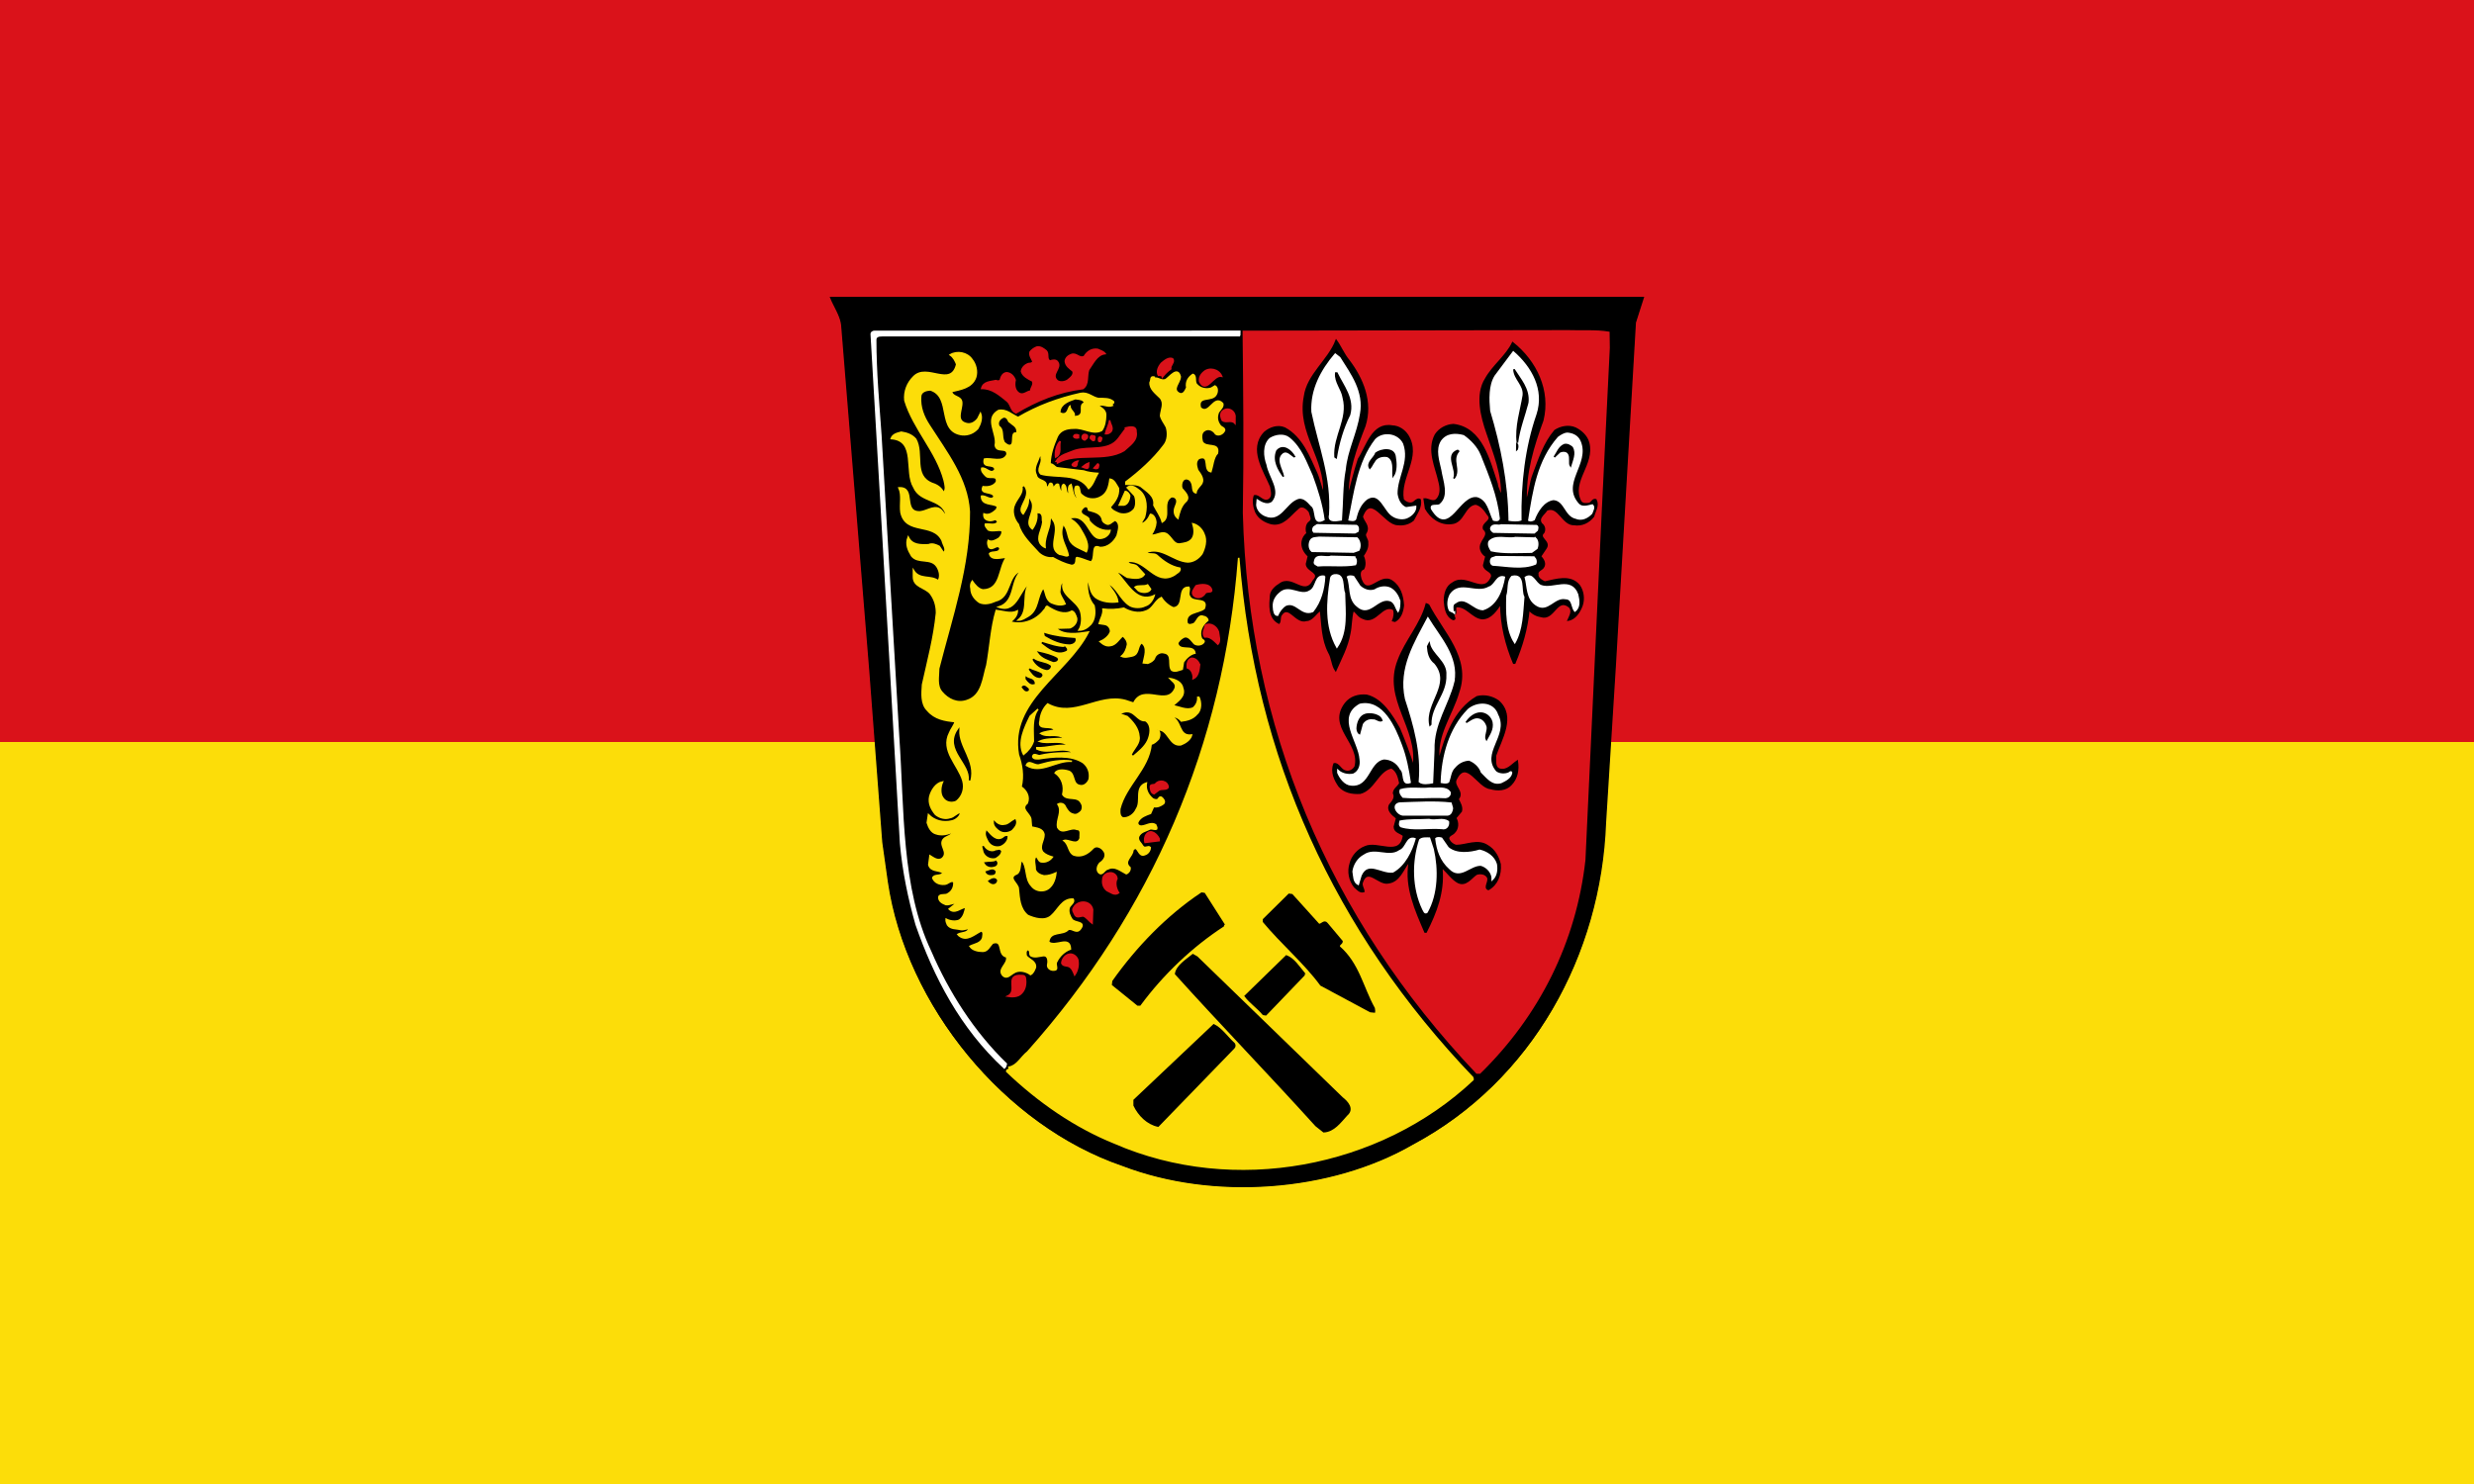 <?xml version="1.0" encoding="utf-8"?>
<!DOCTYPE svg PUBLIC "-//W3C//DTD SVG 1.1//EN" "http://www.w3.org/Graphics/SVG/1.1/DTD/svg11.dtd">
<svg width="100%" height="100%" viewBox="0 0 5000 3000" version="1.1" xmlns="http://www.w3.org/2000/svg">
 <rect x="0" y="0" width="5000" height="3000" fill="#333333" stroke="none"/>
 <rect x="0" y="0" width="5000" height="1500" fill="#da121a" />
 <rect x="0" y="1500" width="5000" height="1500" fill="#fcdd09" />
 <g
   transform="matrix(2.033,0,0,2.033,1678.4,598.51)">
 <path 
   d="M 799.97,27.457 780.1,367.86 770.29,524.92 C 765.47,655.69 697.53,780.54 578.87,843.87 497.22,891.07 380.5,899.63 290.14,864.99 173.67,825.22 75.727,706.31 57.805,583.6 L 52.238,544.09 39.333,373.68 11.327,29.828 C 10.329,20.517 3.589,9.797 0.344,1.509 l 807.566,0 z" style="fill:#000;fill-opacity:1;fill-rule:evenodd;stroke:none" />
 <path
   d="M 799.97,26.198 780.1,366.62 770.29,523.67 C 765.47,654.44 697.53,779.3 578.87,842.62 497.22,889.82 380.5,898.39 290.14,863.74 173.67,823.98 75.727,705.06 57.805,582.35 L 52.238,542.84 39.333,372.43 11.327,28.569 C 10.329,19.259 3.589,9.796 0.344,1.509 l 807.566,0 -7.94,24.689" style="fill:none;stroke:#000;stroke-width:1.55;stroke-linecap:butt;stroke-linejoin:miter;stroke-miterlimit:3.864;stroke-opacity:1;stroke-dasharray:none" />
 <path
   d="m 773.76,36.133 0.22,15.401 -8.01,162.346 -16.22,346.83 C 740.66,642.04 704.29,715 645.49,772.56 l -2.95,0 C 495.62,617.87 416.27,427.6 410.7,215.63 c 1,-60.13 0.5,-118.218 -0.25,-180.446 l 322.77,-0.549 c 13.08,0.5 27.76,-0.674 40.54,1.498" style="fill:#da121a;fill-opacity:1;fill-rule:evenodd;stroke:none" />
 <path
   d="m 773.76,36.133 0.22,15.401 -8.01,162.346 -16.22,346.83 C 740.66,642.04 704.29,715 645.49,772.56 l -2.95,0 C 495.62,617.87 416.27,427.6 410.7,215.63 c 1,-60.13 0.5,-118.218 -0.25,-180.446 l 322.77,-0.549 c 13.08,0.5 27.76,-0.674 40.54,1.498 z" style="fill:none;stroke:#da121a;stroke-width:1.55;stroke-linecap:butt;stroke-linejoin:miter;stroke-miterlimit:3.864;stroke-opacity:1;stroke-dasharray:none" />
 <path
   d="m 406.83,39.403 c 0,0.05 -355.12,-0.02 -355.12,-0.02 -4.593,-0.08 -6.839,1.223 -6.79,4.169 0,32.124 2.871,62.698 5.093,94.398 L 67.71,439.2 c 4.992,71.22 1.747,149.1 31.7,212.32 17.52,40.76 42.98,80.75 75.33,111.95 -0.37,2 -0.67,3 -1.87,4.12 C 129.54,727.55 103.53,677.13 85.282,625.09 77.844,598.98 72.178,571.77 69.757,544.11 L 52.434,242.09 40.577,38.03 c -0.249,-1.997 1.997,-2.97 3.245,-2.895 0,0 363.228,0 363.058,-0.02 l -0.1,4.293 z" style="fill:#fff;fill-opacity:1;fill-rule:evenodd;stroke:none" />
 <path
   d="M 406.83,39.403 51.71,39.378 c -4.593,-0.08 -6.79,1.223 -6.79,4.169 0,32.124 2.871,62.703 5.093,94.403 L 67.71,439.2 c 4.992,71.22 1.747,149.1 31.7,212.32 17.52,40.76 42.98,80.75 75.33,111.95 -0.37,2 -0.67,3 -1.87,4.12 C 129.54,727.55 103.53,677.13 85.282,625.09 77.844,598.98 72.178,571.77 69.757,544.11 L 52.434,242.09 40.577,38.03 c -0.249,-1.997 1.997,-2.97 3.245,-2.895 l 363.058,-0.02 -0.1,4.293 z" style="fill:none;stroke:#fff;stroke-width:1.55;stroke-linecap:butt;stroke-linejoin:miter;stroke-miterlimit:3.864;stroke-opacity:1;stroke-dasharray:none" />
 <path
   d="m 515.16,63.89 c 13.85,18.271 23.59,41.39 16.02,65.17 -8.56,22.19 -17.42,45.23 -16.82,70.54 3.62,-12.2 6.49,-25.23 10.63,-37.51 8.14,-12.23 13.58,-36.35 33.48,-32.78 6.24,0.25 11.83,3.77 15.37,9.16 13.38,21.64 -8.53,41.56 -4.59,63.88 2.55,3.19 7.89,5.42 11.41,1.97 1.5,-1.4 3.89,-3.07 5.54,-1.82 1.5,7.44 -3.72,13.88 -6.79,20.22 -4.29,3.72 -9.91,5.09 -15.53,4.39 -13.18,0 -26.35,-32 -35.32,-7.84 1.35,5.54 7.29,9.19 3.92,15.83 -2.87,3.44 2.07,6.59 1.4,10.53 0.5,5.07 -2.1,8.91 -4.54,12.73 1.89,3.6 2.59,9.06 0.62,12.81 -4.89,1.72 -3.64,7.01 -2.67,10.5 7.04,18.38 18.95,-6.61 30.95,1.78 7.97,5.31 10.66,14.75 11.21,24.16 -0.7,6.09 -2.5,12.38 -8.24,15.7 l -2.19,-0.5 c 1.39,-3.27 2.17,-7.69 0.82,-11.26 -11.66,-6.11 -17.55,15.45 -30.65,8.74 -4.05,-1.25 -5.94,-5.49 -9.54,-7.96 -2.24,6.91 -1.77,15.77 -3.49,23.26 -2.32,13.23 -8.79,25.01 -13.95,36.72 -3.65,-5.09 -3.4,-12.53 -6.84,-18.1 -6.62,-12.85 -6.52,-27.41 -8.14,-41.81 -4.44,2.02 -7.81,9.91 -14.08,10.04 -10.73,3.67 -17.92,-17.93 -25.76,-4.37 -0.67,2.82 -0.25,5.44 -1.55,7.14 -10.36,-5.27 -9.03,-18.05 -8.23,-27.91 0.7,-4.59 5.06,-8.59 8.93,-10.83 12.43,-9.56 24.59,13.48 33.57,-3.45 8.09,-8.48 -6.63,-9.26 -6.86,-16.6 l 1.92,-7.88 c -4.12,-3.6 -6.94,-8.79 -6.14,-14.33 0.48,-3.3 2.25,-6.19 4.84,-8.24 -1.24,-3.67 -1.02,-8.93 2.33,-11.26 3.89,-2.69 0.59,-6.94 0,-10.13 -2.72,-3.89 -7.77,-7.51 -11.76,-3.12 -7.69,6.41 -14.15,17.07 -25.94,14.8 -6.24,-1.55 -12.85,-5.19 -15.72,-11.78 -1.9,-4.64 -2.95,-10.66 -1.35,-15.8 4.62,-1.2 8.51,7.21 14.35,3.87 4.9,-3.05 2.38,-9.29 1.95,-13.13 -6.69,-16.05 -21.72,-37.32 -6.16,-53.82 5.36,-4.56 12.95,-7.31 19.91,-4.34 17.15,9.19 24.27,28.51 31.68,44.65 3,6.69 4.22,14.03 7.21,20.75 2.5,-35.05 -26.21,-60.38 -19.09,-96.801 2.97,-21.866 23.91,-35.869 31.45,-55.738 4.34,5.966 7.41,13.629 12.43,19.769" style="fill:#000;fill-opacity:1;fill-rule:evenodd;stroke:none" />
 <path
   d="m 515.16,63.89 c 13.85,18.271 23.59,41.39 16.02,65.17 -8.56,22.19 -17.42,45.23 -16.82,70.54 3.62,-12.2 6.49,-25.23 10.63,-37.51 8.14,-12.23 13.58,-36.35 33.48,-32.78 6.24,0.25 11.83,3.77 15.37,9.16 13.38,21.64 -8.53,41.56 -4.59,63.88 2.55,3.19 7.89,5.42 11.41,1.97 1.47,-1.4 3.89,-3.07 5.54,-1.82 1.5,7.44 -3.72,13.88 -6.82,20.22 -4.26,3.72 -9.88,5.09 -15.5,4.39 -13.18,0 -26.35,-32 -35.32,-7.84 1.35,5.54 7.29,9.19 3.92,15.83 -2.87,3.44 2.07,6.59 1.4,10.53 0.5,5.07 -2.12,8.91 -4.54,12.73 1.89,3.6 2.59,9.06 0.62,12.81 -4.89,1.72 -3.64,7.01 -2.67,10.5 7.04,18.38 18.95,-6.61 30.95,1.78 7.97,5.31 10.66,14.75 11.21,24.16 -0.7,6.09 -2.5,12.38 -8.24,15.7 l -2.19,-0.5 c 1.39,-3.27 2.17,-7.69 0.82,-11.26 -11.66,-6.11 -17.55,15.45 -30.65,8.74 -4.05,-1.25 -5.94,-5.49 -9.54,-7.96 -2.24,6.91 -1.77,15.77 -3.49,23.26 -2.32,13.23 -8.79,25.01 -13.95,36.72 -3.65,-5.09 -3.4,-12.53 -6.84,-18.1 -6.62,-12.85 -6.52,-27.41 -8.14,-41.81 -4.44,2.02 -7.81,9.91 -14.08,10.04 -10.73,3.67 -17.92,-17.93 -25.76,-4.37 -0.67,2.82 -0.25,5.44 -1.55,7.14 -10.36,-5.27 -9.03,-18.05 -8.23,-27.91 0.7,-4.59 5.06,-8.59 8.93,-10.83 12.43,-9.56 24.59,13.48 33.57,-3.45 8.09,-8.48 -6.63,-9.26 -6.86,-16.6 l 1.92,-7.88 c -4.12,-3.6 -6.94,-8.79 -6.14,-14.33 0.48,-3.3 2.25,-6.19 4.84,-8.24 -1.24,-3.67 -1.02,-8.93 2.33,-11.26 3.89,-2.69 0.59,-6.94 0,-10.13 -2.72,-3.89 -7.77,-7.51 -11.76,-3.12 -7.71,6.41 -14.15,17.07 -25.94,14.8 -6.24,-1.55 -12.85,-5.19 -15.72,-11.78 -1.9,-4.64 -2.95,-10.66 -1.35,-15.8 4.62,-1.2 8.51,7.21 14.35,3.87 4.9,-3.05 2.38,-9.29 1.95,-13.13 -6.69,-16.05 -21.72,-37.32 -6.16,-53.82 5.36,-4.56 12.95,-7.31 19.91,-4.34 17.15,9.19 24.27,28.51 31.68,44.65 3,6.69 4.22,14.03 7.21,20.75 2.5,-35.05 -26.21,-60.38 -19.09,-96.801 2.97,-21.866 23.91,-35.869 31.45,-55.738 4.34,5.966 7.41,13.629 12.43,19.769 z" style="fill:none;stroke:#000;stroke-width:1.55;stroke-linecap:butt;stroke-linejoin:miter;stroke-miterlimit:3.864;stroke-opacity:1;stroke-dasharray:none" />
 <path
   d="m 708.11,123.5 c -9.34,25.39 -17.67,52.09 -16.55,81.05 3.5,-8.34 3.77,-18.75 7.24,-27.38 5.77,-15.08 10.48,-30.53 21.39,-43.41 5.64,-3.72 13.68,-5.42 20.29,-2.45 5.87,2.87 11.34,7.89 13.13,14.41 5.82,21.76 -18.29,38.54 -7.86,58.55 2,2.95 5.87,2.43 8.81,1.98 2.22,-1.03 3.37,-4.57 6.32,-3.72 2.99,5.76 -1.03,11.28 -2.37,16.52 -4.75,6.07 -11.69,9.31 -19.22,8.11 -11.61,0.45 -15.23,-19.22 -27.16,-14.52 -2.6,4.29 -9.46,8.08 -5.27,13.85 2.92,2 3.65,5.77 2.15,8.66 -6.14,5.59 7.29,8.71 2.07,15.83 l -5.24,7.83 c 2.84,3.12 5.56,7.39 2.49,11.31 -1.77,2.15 -5.94,3.32 -5.21,6.34 -0.6,4.22 4.09,6.52 6.94,7.96 10.98,-2.27 25.38,-7.38 34.24,3.3 3.9,5.39 5.05,13.4 2.77,19.97 -2.27,6.16 -6.66,13.45 -13.75,14.52 1.5,-3.47 5.22,-9.16 1.2,-13.15 -12.53,-10.16 -15.2,13.6 -28.08,9.54 -4.7,-0.8 -8.81,-2.8 -12.11,-6.89 -1.82,18.97 -6.94,36.59 -14.08,53.26 l -1.12,0 c -7.66,-18.32 -12.56,-37.71 -12.75,-59.13 -4.3,6.24 -9.61,14.65 -18.18,14.88 -10.13,-0.68 -15.92,-13.23 -26.43,-11.91 -1.32,2.45 1.22,7.71 -2.27,7.89 -0.78,1.4 3.07,4.72 -0.43,4.87 -7.33,-3.45 -8.08,-11.64 -8.68,-18.87 0.25,-7.04 1.87,-14.08 8.63,-17.6 13.53,-9.36 30.38,13.53 38.37,-6.04 0.8,-5.92 -7.41,-5.69 -8.01,-11.36 l 2.29,-8.99 c -4.66,-2.77 -7.01,-8.43 -4.32,-13.2 2,-4.77 7.47,-8.96 1.98,-13.88 -1.98,-6.61 10.28,-8.01 3.82,-14.63 -2.82,-4.54 -6.57,-9.01 -11.71,-10.26 -11.73,1.2 -11.58,18.5 -24.14,19.32 -11.16,1.33 -20.49,-5.71 -25.66,-14.87 l -1.4,-9.41 c 3.8,-0.53 8.99,4.59 12.91,0 3.99,-4.65 3.49,-11.23 2,-16.9 -3.2,-14.88 -11.99,-31.58 -3.67,-47.03 3.92,-5.96 10.68,-9.58 17.77,-9.98 28.45,3.27 35.82,36.22 43.36,58.66 0.52,4.69 3.07,8.58 4.69,12.83 1.1,-21.72 -7.74,-43.04 -14.58,-63.3 -5.49,-15.83 -11.38,-38.07 -1.37,-53.771 7.01,-12.805 20.64,-22.739 26.83,-35.844 23.34,18.621 37.09,47.601 29.93,77.055" style="fill:#000;fill-opacity:1;fill-rule:evenodd;stroke:none" />
 <path
   d="m 708.11,123.5 c -9.34,25.39 -17.67,52.09 -16.55,81.05 3.5,-8.34 3.77,-18.75 7.24,-27.38 5.77,-15.08 10.48,-30.53 21.39,-43.41 5.64,-3.72 13.68,-5.42 20.29,-2.45 5.87,2.87 11.34,7.89 13.13,14.41 5.82,21.76 -18.29,38.54 -7.86,58.55 2,2.95 5.87,2.43 8.81,1.98 2.22,-1.03 3.37,-4.57 6.32,-3.72 2.99,5.76 -1.03,11.28 -2.37,16.52 -4.75,6.09 -11.69,9.31 -19.22,8.11 -11.61,0.45 -15.23,-19.22 -27.16,-14.52 -2.6,4.29 -9.46,8.08 -5.27,13.85 2.92,2 3.65,5.77 2.15,8.66 -6.14,5.59 7.29,8.71 2.07,15.83 l -5.24,7.83 c 2.84,3.12 5.56,7.39 2.49,11.31 -1.77,2.15 -5.94,3.32 -5.21,6.34 -0.6,4.22 4.09,6.52 6.94,7.96 10.98,-2.27 25.38,-7.38 34.24,3.3 3.9,5.39 5.05,13.4 2.77,19.97 -2.27,6.16 -6.66,13.45 -13.75,14.52 1.5,-3.47 5.22,-9.16 1.2,-13.15 -12.53,-10.16 -15.2,13.6 -28.08,9.54 -4.7,-0.8 -8.81,-2.8 -12.11,-6.89 -1.82,18.97 -6.94,36.59 -14.08,53.26 l -1.12,0 c -7.66,-18.32 -12.56,-37.71 -12.75,-59.13 -4.3,6.24 -9.61,14.65 -18.18,14.88 -10.13,-0.68 -15.92,-13.23 -26.43,-11.91 -1.32,2.45 1.22,7.71 -2.27,7.89 -0.78,1.4 3.07,4.72 -0.43,4.87 -7.33,-3.45 -8.08,-11.64 -8.68,-18.87 0.25,-7.04 1.87,-14.08 8.63,-17.6 13.53,-9.36 30.38,13.53 38.37,-6.04 0.8,-5.92 -7.41,-5.69 -8.01,-11.36 l 2.29,-8.99 c -4.66,-2.77 -7.01,-8.43 -4.32,-13.2 2,-4.77 7.47,-8.96 1.98,-13.88 -1.98,-6.61 10.28,-8.01 3.82,-14.63 -2.82,-4.54 -6.57,-9.01 -11.71,-10.26 -11.73,1.2 -11.58,18.5 -24.14,19.32 -11.16,1.33 -20.49,-5.71 -25.66,-14.87 l -1.4,-9.41 c 3.8,-0.55 8.99,4.59 12.91,0 3.99,-4.65 3.49,-11.23 2,-16.9 -3.2,-14.88 -11.99,-31.58 -3.67,-47.03 3.92,-5.96 10.68,-9.58 17.77,-9.98 28.45,3.27 35.82,36.22 43.36,58.66 0.52,4.69 3.07,8.58 4.69,12.83 1.1,-21.72 -7.74,-43.04 -14.58,-63.3 -5.49,-15.83 -11.38,-38.07 -1.37,-53.771 7.01,-12.805 20.64,-22.739 26.83,-35.844 23.34,18.621 37.09,47.601 29.93,77.055 z" style="fill:none;stroke:#000;stroke-width:1.55;stroke-linecap:butt;stroke-linejoin:miter;stroke-miterlimit:3.864;stroke-opacity:1;stroke-dasharray:none" />
 <path
   d="m 214.38,54.454 c 3.02,2.746 -0.17,8.562 3.97,10.184 2.02,-0.923 5.81,-1.547 7.36,0.824 4.74,6.415 -7.49,12.156 -0.17,18.795 2.94,1.997 7.56,1.273 10.33,-0.674 2.7,-2.221 6.59,-5.092 5.24,-8.961 -3.47,-2.945 -7.14,-5.042 -7.66,-9.859 0.4,-3.644 3.27,-5.591 6.32,-6.69 5.09,-1.572 7.88,4.668 12.53,1.972 2.79,-4.842 7.61,-7.912 13.32,-7.014 2.48,1.248 5.6,1.922 7.32,4.194 -8.39,1.048 -12.06,10.134 -16.35,16.025 -2.17,6.19 0.42,14.577 -5.67,18.745 -24.18,2.971 -46.08,11.905 -66.54,24.215 -5.15,-2.02 -4.72,-8.31 -8.76,-11.73 -7.59,-6.17 -15.08,-12.809 -25.31,-12.634 1.72,-6.84 8.91,-6.49 14.07,-7.763 1.65,0.474 2.95,0.873 4.42,-0.325 0.78,-3.394 2.45,-7.139 6.32,-7.463 4.06,0.225 7.16,3.519 8.43,7.214 -1.15,5.142 -0.37,11.182 4.67,13.578 4.59,1.523 7.11,-2.496 11.08,-2.546 -0.9,-3.02 3.65,-6.065 1.55,-10.134 -4.12,-2.022 -9.63,-4.692 -10.96,-9.485 0.4,-3.869 3.92,-7.014 7.44,-7.838 1.65,0.1 3.32,-0.449 4.05,-1.847 -1.25,-3.12 -4,-6.14 -2.85,-9.785 1.77,-2.146 4.37,-4.018 7.04,-4.842 3.59,-0.25 6.24,1.747 8.81,3.844" style="fill:#da121a;fill-opacity:1;fill-rule:evenodd;stroke:none" />
 <path
   d="m 214.38,54.454 c 3.02,2.746 -0.17,8.562 3.97,10.184 2.02,-0.923 5.81,-1.547 7.36,0.824 4.74,6.415 -7.49,12.156 -0.17,18.795 2.94,1.997 7.56,1.273 10.33,-0.674 2.7,-2.221 6.59,-5.092 5.24,-8.961 -3.47,-2.945 -7.14,-5.042 -7.66,-9.859 0.4,-3.644 3.27,-5.591 6.32,-6.69 5.09,-1.572 7.88,4.668 12.53,1.972 2.79,-4.842 7.61,-7.912 13.32,-7.014 2.48,1.248 5.6,1.922 7.32,4.194 -8.39,1.048 -12.06,10.134 -16.35,16.025 -2.17,6.19 0.42,14.577 -5.67,18.745 -24.18,2.971 -46.08,11.905 -66.54,24.215 -5.15,-2.02 -4.72,-8.31 -8.76,-11.73 -7.59,-6.17 -15.08,-12.809 -25.31,-12.634 1.72,-6.84 8.91,-6.49 14.07,-7.763 1.65,0.474 2.95,0.873 4.42,-0.325 0.78,-3.394 2.45,-7.139 6.32,-7.463 4.06,0.225 7.16,3.519 8.43,7.214 -1.15,5.142 -0.37,11.182 4.67,13.578 4.59,1.523 7.11,-2.496 11.08,-2.546 -0.9,-3.02 3.65,-6.065 1.55,-10.134 -4.12,-2.022 -9.63,-4.692 -10.96,-9.485 0.4,-3.869 3.92,-7.014 7.44,-7.838 1.65,0.1 3.32,-0.449 4.05,-1.847 -1.25,-3.12 -4,-6.14 -2.85,-9.785 1.77,-2.146 4.37,-4.018 7.04,-4.842 3.59,-0.25 6.24,1.747 8.81,3.844 z" style="fill:none;stroke:#da121a;stroke-width:1.55;stroke-linecap:butt;stroke-linejoin:miter;stroke-miterlimit:3.864;stroke-opacity:1;stroke-dasharray:none" />
 <path
   d="m 701.12,117.43 c -11.33,32.7 -15.53,68.57 -14.9,105.14 -3.32,1.17 -7.84,0.77 -11.43,0.27 -0.5,-37.62 -7.74,-73.96 -18.23,-108.8 -1.02,-11.21 -1.64,-25.016 4.35,-34.551 L 678.8,55.577 c 17.65,15.376 30.26,37.666 22.32,61.853" style="fill:#fff;fill-opacity:1;fill-rule:evenodd;stroke:none" />
 <path
   d="m 701.12,117.43 c -11.33,32.7 -15.53,68.57 -14.9,105.14 -3.32,1.17 -7.84,0.77 -11.43,0.27 -0.5,-37.62 -7.74,-73.96 -18.23,-108.8 -1.02,-11.21 -1.64,-25.016 4.35,-34.551 L 678.8,55.577 c 17.65,15.376 30.26,37.666 22.32,61.853 z" style="fill:none;stroke:#fff;stroke-width:1.55;stroke-linecap:butt;stroke-linejoin:miter;stroke-miterlimit:3.864;stroke-opacity:1;stroke-dasharray:none" />
 <path
   d="m 506.18,61.194 c 10.63,16.924 23.39,33.847 19.42,55.816 -3.02,19.72 -12.18,35.79 -14.1,55.51 -2.9,15 -2.5,33.8 -3.75,49.97 -3.79,0.43 -13.58,3.17 -11.38,-4.99 2.45,-37.57 -10.56,-68.24 -17.55,-102.42 -1.2,-21.986 9.29,-41.181 22.97,-57.306 l 4.39,3.42 z" style="fill:#fff;fill-opacity:1;fill-rule:evenodd;stroke:none" />
 <path
   d="m 506.18,61.194 c 10.63,16.924 23.39,33.847 19.42,55.816 -3.02,19.72 -12.18,35.79 -14.1,55.51 -2.9,15 -2.5,33.8 -3.75,49.97 -3.79,0.43 -13.58,3.17 -11.38,-4.99 2.45,-37.57 -10.56,-68.24 -17.55,-102.42 -1.2,-21.986 9.29,-41.181 22.97,-57.306 l 4.39,3.42 z" style="fill:none;stroke:#fff;stroke-width:1.55;stroke-linecap:butt;stroke-linejoin:miter;stroke-miterlimit:3.864;stroke-opacity:1;stroke-dasharray:none" />
 <path
   d="m 140.75,63.191 c 3.82,4.817 5.42,11.881 3.54,17.697 -3.79,10.484 -15.12,11.807 -24.08,14.078 1.42,6.014 9.63,4.319 10.23,10.604 0.68,7.34 -6.51,18.1 4.24,21.1 4.7,1.54 9.04,-1.05 11.84,-4.77 l 2.62,-5.24 c 1.89,4.79 -0.18,10.71 -2.7,15 -4.09,4.47 -9.18,6.59 -15.18,6.26 -26.03,-2.97 -9.9,-37.79 -32.045,-44.651 -3.969,0.25 -9.485,1.598 -9.635,6.69 -0.824,10.611 3.045,20.141 8.611,28.631 17.169,26.96 37.869,52.99 39.789,85.69 0.37,54.24 -17.57,105.31 -30.45,156.13 0,7.79 -2.35,16.9 3.12,23.34 6.39,7.56 15.47,11.78 24.98,8.49 15.43,-4.95 15.95,-22.69 19.85,-35.17 3.27,-18 4.19,-37.17 9.31,-54.42 6.81,0.73 14.42,3.8 20.99,0.55 -0.25,4.52 -3.47,8.06 -7.09,10.86 12.03,3.47 25.71,-1.25 33.62,-11.73 1.88,-0.85 1.73,-5.82 4.47,-2.97 6.59,4.09 15.4,8.31 23.17,3.97 2.59,0.49 3.94,4.44 4.74,7.16 0.52,4.34 -3.02,8.16 -6.72,9.36 -4.14,0 -10.13,0.5 -14,0.25 7.66,8.04 22.24,5.54 32.4,4.04 -20.82,41.16 -79,68.37 -69.59,121.94 3.49,9.88 5.34,20.99 2.67,31.97 5.22,3.42 8.86,9.76 6.11,16.23 -7.21,5.84 2.7,10.16 3.57,15.8 l 0.65,7.91 c 4.7,1.25 11.61,1.25 12.48,7.64 0,6.01 -5.26,11.5 -1.24,17.27 2.72,2.75 6.11,3.92 9.53,4.97 -2.25,3.09 -6.14,5.31 -10.38,4.79 -3.4,0 -3.45,-3.97 -5.84,-5.69 -3.07,3.47 -0.53,8.74 -0.85,13.15 1.17,3.97 5.29,5.7 8.78,6.47 4.45,0 8.14,-1.25 11.83,-2.9 -0.69,6.57 -3.54,15.1 -11.2,17.2 -5.17,1.25 -10.21,-0.5 -13.23,-4.64 -6.49,-7.02 -3.45,-17.97 -9.36,-25.26 -2.7,2.89 -0.55,10.53 -4.92,13.48 -10.06,3.87 1.5,9.81 1.35,15.05 0.95,9.23 1.22,19.67 9.36,26.41 6.61,2.97 16.82,6.06 23.21,0.5 7.34,-6.22 10.84,-17.38 21.89,-16.73 2.17,3.7 -3.84,5.79 -4.14,9.36 -0.77,3.77 0.87,7.44 2.87,10.56 2.72,4.34 14.63,1.75 8.39,9.86 -3.82,4.84 -7.54,-1 -11.81,0.25 -5.39,6.37 -18.32,0.75 -19.62,12.63 6.77,5.69 21.14,-7.06 21.67,6.94 -5.99,2.25 -10.84,6.76 -13.73,12.68 -2.07,2.8 2.77,8.46 -3.02,8.24 -2.77,0.25 -5.79,-1.75 -5.87,-4.57 0.78,-3.67 1.1,-10.13 -4.34,-9.81 -3.97,0.5 -8.86,2.25 -12.53,0 -1.55,-1.75 0.25,-5.24 -2.9,-6.04 -2.49,1 -1.97,4.32 -1.52,6.39 3.02,3.79 9.74,5.07 9.11,11.36 -1.02,2.62 -2.24,5.81 -4.84,7.09 -4.39,-3.32 -11.66,-5.07 -16.57,-1.75 -3.32,1.75 -6.79,6.44 -10.71,2.92 -6.32,-6.64 5.54,-11.61 3.47,-18.77 -9.66,-1.75 -2.52,-17.4 -13.88,-13.66 -3.07,3.17 -4.77,8.04 -9.66,8.19 -4.97,0 -10.49,-1.25 -12.86,-5.02 4.45,-2.24 10.54,-2.62 12.61,-8.13 0.2,-2.25 1.62,-6.19 -1.42,-7.17 -6.74,3.22 -14.36,11.06 -22.14,4.7 l -1.1,-1.25 c 3.42,-2 8.76,-0.75 11.48,-5.54 -2.3,-0.75 -5.37,1.24 -8.49,0.75 -4.52,-1.25 -10.03,-0.25 -13.23,-4.65 -0.72,-1.74 -1.62,-3.49 -1.42,-5.64 3.74,2 9.29,2.8 13.25,1 4.27,-3.17 5.42,-8.24 6.37,-13.1 -5.07,0.74 -11.28,7.31 -16.6,1.99 l 7.44,-5.94 c -2.85,-0.75 -6.67,2 -10.71,1.5 -3.22,-1.25 -7.34,-3.25 -6.94,-7.56 0.88,-3.4 6.64,-1 9.24,-3.32 4.37,-2.5 6.06,-7.19 5.64,-11.61 -2.95,-2.25 -5.82,2.25 -9.24,2.25 -4.89,0.5 -9.83,-1.5 -11.73,-6.14 1.22,-4.02 7.84,-1.25 10.36,-5.17 -4.59,-3.15 -12.356,-1 -14.303,-8.01 l 1.173,-9.01 c 3.3,1.99 7.79,5.79 12.13,2.74 7.34,-6.61 -4.77,-13.58 2.02,-19.92 2.87,-2.24 7.67,-2.84 8.54,-6.69 -4.37,2.5 -11.01,3.95 -16.6,2 -4.97,-1.25 -7.413,-6.64 -8.761,-10.96 l 1.174,-7.89 c 6.037,6.07 14.577,8.29 23.167,6.22 3.79,-0.75 8.43,-4.34 8.91,-8.56 -3.67,0 -6.67,4.64 -10.71,5.16 -4.99,1.75 -10.51,0 -14.35,-3.14 -4.12,-5.02 -7.192,-10.86 -5.744,-17.72 1.524,-5.99 6.014,-13.38 12.654,-14.56 -1.97,4.42 -2.97,11.74 0.6,16.18 3,4.34 8.89,5.24 13.23,3.12 6.04,-4.82 8.69,-12.78 6.44,-20.62 -4.64,-15.72 -22.22,-29.8 -13.23,-47.47 1.5,-3.95 4.49,-7.12 5.64,-11.24 -10.33,-0.99 -20.34,-2.62 -27.556,-11.13 -6.664,-6.46 -5.466,-17.07 -4.942,-25.61 5.167,-23.56 11.458,-46.6 13.878,-71.31 0,-7.24 -1.92,-13.73 -6.09,-19.22 -5.292,-6.44 -17.173,-6.47 -16.824,-17.08 l 0,-6.01 c 6.016,9.93 17.298,4.57 24.614,10.38 2.89,-4.32 1.2,-10.43 -1.35,-14.3 -6.016,-8.99 -18.496,-2.52 -24.986,-10.38 -3.545,-5.77 -6.34,-11.81 -3.52,-18.82 3.894,8.21 12.281,7.91 20.219,7.68 3.597,-1.74 7.537,0 10.657,1.6 l 4.37,6.44 c 3.72,-3.54 -0.75,-8.09 -1.37,-12.06 -8.77,-18.87 -36.147,-5.56 -41.04,-28.18 -1.198,-8.36 1.448,-16.99 -1.997,-24.43 17.423,-0.98 2.846,24.83 21.167,23.86 7.189,-0.6 15.93,-8.59 22.12,-0.25 1.19,1.32 2.44,4.07 4.01,3.79 -4.54,-17.62 -25.78,-12.15 -32.545,-28.1 -9.46,-15.33 2.971,-46.5 -22.439,-48.33 1.522,-4.39 6.215,-5.29 10.009,-6.29 5.416,0.8 10.658,2.62 14.303,6.89 8.187,14.55 -3.146,36.35 16.572,44.13 4.42,1.25 9.56,4.6 10.98,9.11 3.35,-2.79 1.65,-7.96 0.85,-12 -7.49,-28.83 -30.524,-51.32 -39.111,-79.68 -0.948,-9.033 2.446,-17.47 8.662,-23.611 13.204,-13.703 37.139,11.507 42.859,-12.405 -1.4,-3.37 -3.02,-7.064 -6.49,-9.361 6.84,-4.168 17.05,-2.271 21.69,4.718" style="fill:#fcdd09;fill-opacity:1;fill-rule:evenodd;stroke:none" />
 <path
   d="m 140.75,63.191 c 3.82,4.817 5.42,11.881 3.54,17.697 -3.79,10.484 -15.12,11.807 -24.08,14.078 1.42,6.014 9.63,4.319 10.23,10.604 0.68,7.34 -6.51,18.1 4.24,21.1 4.7,1.54 9.04,-1.05 11.84,-4.77 l 2.62,-5.24 c 1.89,4.79 -0.18,10.71 -2.7,15 -4.09,4.47 -9.18,6.59 -15.18,6.26 -26.03,-2.97 -9.9,-37.79 -32.045,-44.651 -3.969,0.25 -9.485,1.598 -9.635,6.69 -0.824,10.611 3.045,20.141 8.611,28.631 17.169,26.96 37.869,52.99 39.789,85.69 0.37,54.24 -17.57,105.31 -30.45,156.13 0,7.79 -2.35,16.9 3.12,23.34 6.39,7.56 15.47,11.78 24.98,8.49 15.43,-4.95 15.95,-22.69 19.85,-35.17 3.27,-18 4.19,-37.17 9.31,-54.42 6.81,0.73 14.42,3.8 20.99,0.55 -0.25,4.52 -3.47,8.06 -7.09,10.86 12.03,3.47 25.71,-1.25 33.62,-11.73 1.85,-0.85 1.73,-5.82 4.47,-2.97 6.59,4.09 15.4,8.31 23.17,3.97 2.57,0.49 3.91,4.44 4.74,7.16 0.5,4.34 -3.02,8.16 -6.72,9.36 -4.14,0 -10.13,0.5 -14,0.25 7.66,8.04 22.24,5.54 32.4,4.04 -20.82,41.16 -79,68.37 -69.59,121.94 3.49,9.88 5.34,20.99 2.67,31.97 5.22,3.42 8.86,9.76 6.11,16.23 -7.23,5.84 2.7,10.16 3.57,15.8 l 0.65,7.91 c 4.7,1.25 11.61,1.25 12.48,7.64 0,6.01 -5.26,11.5 -1.24,17.27 2.72,2.75 6.11,3.92 9.53,4.97 -2.25,3.09 -6.14,5.31 -10.38,4.79 -3.4,0 -3.45,-3.97 -5.84,-5.69 -3.07,3.47 -0.53,8.74 -0.85,13.15 1.17,3.97 5.29,5.7 8.78,6.47 4.45,0 8.14,-1.25 11.83,-2.9 -0.69,6.57 -3.54,15.1 -11.2,17.2 -5.17,1.25 -10.21,-0.5 -13.23,-4.64 -6.49,-7.02 -3.45,-17.97 -9.36,-25.26 -2.7,2.89 -0.55,10.53 -4.92,13.48 -10.06,3.87 1.5,9.81 1.35,15.05 0.95,9.23 1.22,19.67 9.36,26.41 6.61,2.97 16.8,6.06 23.21,0.5 7.34,-6.22 10.84,-17.38 21.89,-16.73 2.17,3.7 -3.84,5.79 -4.14,9.36 -0.77,3.77 0.87,7.44 2.87,10.56 2.72,4.34 14.63,1.75 8.39,9.86 -3.82,4.84 -7.54,-1 -11.81,0.25 -5.39,6.37 -18.32,0.75 -19.64,12.63 6.79,5.69 21.16,-7.06 21.69,6.94 -5.99,2.25 -10.84,6.76 -13.73,12.68 -2.07,2.8 2.77,8.46 -3.02,8.24 -2.77,0.25 -5.87,-1.75 -5.87,-4.57 0.78,-3.67 1.1,-10.13 -4.34,-9.81 -3.97,0.5 -8.86,2.25 -12.53,0 -1.55,-1.75 0.25,-5.24 -2.9,-6.04 -2.49,1 -1.97,4.32 -1.52,6.39 3.02,3.79 9.74,5.07 9.11,11.36 -1.02,2.62 -2.24,5.81 -4.84,7.09 -4.39,-3.32 -11.66,-5.07 -16.57,-1.75 -3.32,1.75 -6.79,6.44 -10.71,2.92 -6.32,-6.64 5.54,-11.61 3.47,-18.77 -9.66,-1.75 -2.52,-17.4 -13.88,-13.66 -3.07,3.17 -4.77,8.04 -9.66,8.19 -4.97,0 -10.49,-1.25 -12.86,-5.02 4.45,-2.24 10.54,-2.62 12.61,-8.13 0.2,-2.25 1.62,-6.19 -1.42,-7.17 -6.74,3.22 -14.36,11.06 -22.14,4.7 l -1.1,-1.25 c 3.42,-2 8.76,-0.75 11.48,-5.54 -2.3,-0.75 -5.37,1.24 -8.49,0.75 -4.52,-1.25 -10.03,-0.25 -13.23,-4.65 -0.72,-1.74 -1.62,-3.49 -1.42,-5.64 3.74,2 9.29,2.8 13.25,1 4.27,-3.17 5.42,-8.24 6.37,-13.1 -5.07,0.74 -11.28,7.31 -16.6,1.99 l 7.44,-5.94 c -2.85,-0.75 -6.67,2 -10.71,1.5 -3.22,-1.25 -7.34,-3.25 -6.94,-7.56 0.88,-3.4 6.64,-1 9.24,-3.32 4.37,-2.5 6.06,-7.19 5.64,-11.61 -2.95,-2.25 -5.82,2.25 -9.24,2.25 -4.89,0.5 -9.83,-1.5 -11.73,-6.14 1.22,-4.02 7.84,-1.25 10.36,-5.17 -4.59,-3.15 -12.356,-1 -14.303,-8.01 l 1.173,-9.01 c 3.3,1.99 7.79,5.79 12.13,2.74 7.34,-6.61 -4.77,-13.58 2.02,-19.92 2.87,-2.24 7.67,-2.84 8.54,-6.69 -4.37,2.5 -11.01,3.95 -16.6,2 -4.97,-1.25 -7.413,-6.64 -8.761,-10.96 l 1.174,-7.89 c 6.037,6.07 14.577,8.29 23.167,6.22 3.79,-0.75 8.43,-4.34 8.91,-8.56 -3.67,0 -6.67,4.62 -10.74,5.16 -4.96,1.75 -10.48,0 -14.32,-3.14 -4.12,-5.02 -7.192,-10.86 -5.744,-17.72 1.524,-5.99 6.014,-13.38 12.654,-14.56 -1.97,4.42 -2.97,11.74 0.6,16.18 3,4.34 8.89,5.24 13.23,3.12 6.04,-4.82 8.69,-12.78 6.44,-20.62 -4.64,-15.72 -22.22,-29.8 -13.23,-47.47 1.5,-3.95 4.49,-7.12 5.64,-11.24 -10.33,-0.99 -20.34,-2.62 -27.556,-11.13 -6.664,-6.46 -5.466,-17.07 -4.942,-25.61 5.167,-23.56 11.458,-46.6 13.878,-71.31 0,-7.24 -1.92,-13.73 -6.09,-19.22 -5.292,-6.44 -17.173,-6.47 -16.824,-17.08 l 0,-6.01 c 6.016,9.93 17.298,4.57 24.614,10.38 2.89,-4.32 1.2,-10.43 -1.35,-14.3 -6.016,-8.99 -18.496,-2.52 -24.986,-10.38 -3.545,-5.77 -6.34,-11.81 -3.52,-18.82 3.894,8.21 12.281,7.91 20.219,7.68 3.597,-1.74 7.537,0 10.657,1.6 l 4.37,6.44 c 3.72,-3.54 -0.75,-8.09 -1.37,-12.06 -8.77,-18.87 -36.147,-5.56 -41.04,-28.18 -1.198,-8.36 1.448,-16.99 -1.997,-24.43 17.423,-0.98 2.821,24.83 21.167,23.86 7.189,-0.6 15.93,-8.59 22.12,-0.25 1.19,1.32 2.44,4.07 4.01,3.79 -4.54,-17.62 -25.78,-12.15 -32.545,-28.1 -9.46,-15.33 2.971,-46.5 -22.439,-48.33 1.522,-4.39 6.215,-5.29 10.009,-6.29 5.416,0.8 10.658,2.62 14.303,6.89 8.187,14.55 -3.146,36.35 16.572,44.13 4.42,1.25 9.56,4.6 10.98,9.11 3.35,-2.79 1.65,-7.96 0.85,-12 -7.49,-28.83 -30.524,-51.32 -39.111,-79.68 -0.948,-9.033 2.446,-17.47 8.662,-23.611 13.204,-13.703 37.139,11.507 42.859,-12.405 -1.4,-3.37 -3.02,-7.064 -6.49,-9.361 6.84,-4.168 17.05,-2.271 21.69,4.718 z" style="fill:none;stroke:#fcdd09;stroke-width:1.55;stroke-linecap:butt;stroke-linejoin:miter;stroke-miterlimit:3.864;stroke-opacity:1;stroke-dasharray:none" />
 <path
   d="m 338.19,72.476 c -2.97,2.047 -5.67,4.643 -8.16,7.838 -0.1,-1.423 -2.4,-1.723 -4.05,-1.548 -1.99,-3.869 0,-8.462 3.05,-12.006 3.24,-2.696 7.04,-5.966 11.08,-4.418 2.57,3.32 -2.62,6.19 -1.92,10.134" style="fill:#da121a;fill-opacity:1;fill-rule:evenodd;stroke:none" />
 <path
   d="m 338.19,72.476 c -2.97,2.047 -5.67,4.643 -8.16,7.838 0,-1.423 -2.4,-1.723 -4.05,-1.548 -1.99,-3.869 0,-8.462 3.05,-12.006 3.24,-2.696 7.04,-5.966 11.08,-4.418 2.57,3.32 -2.62,6.19 -1.92,10.134 z" style="fill:none;stroke:#da121a;stroke-width:1.55;stroke-linecap:butt;stroke-linejoin:miter;stroke-miterlimit:3.864;stroke-opacity:1;stroke-dasharray:none" />
 <path
   d="m 347.43,68.033 3.69,0.03 -3.69,-0.03 z" style="fill:#000;fill-opacity:1;fill-rule:evenodd;stroke:none" />
 <path
   d="m 347.43,68.033 3.69,0.03 -3.69,-0.03 z" style="fill:none;stroke:#000;stroke-width:1.55;stroke-linecap:butt;stroke-linejoin:miter;stroke-miterlimit:3.864;stroke-opacity:1;stroke-dasharray:none" />
 <path
   d="m 693.14,106.07 c -3.42,13.23 -8.51,25.76 -10.28,39.76 -1.9,-16.1 3.39,-31.55 5.91,-46.949 1.3,-10.508 -8.96,-16.224 -9.33,-26.009 6.06,9.835 15.4,19.594 13.7,33.198" style="fill:#000;fill-opacity:1;fill-rule:evenodd;stroke:none" />
 <path
   d="m 693.14,106.07 c -3.42,13.23 -8.51,25.76 -10.28,39.76 -1.9,-16.1 3.39,-31.55 5.91,-46.949 1.3,-10.508 -8.98,-16.224 -9.33,-26.009 6.06,9.81 15.4,19.594 13.7,33.198 z" style="fill:none;stroke:#000;stroke-width:1.55;stroke-linecap:butt;stroke-linejoin:miter;stroke-miterlimit:3.864;stroke-opacity:1;stroke-dasharray:none" />
 <path
   d="m 388.86,79.69 c -8.36,-1.772 -15.08,18.097 -21.79,5.441 -0.8,-3.769 1.07,-7.213 4.14,-9.734 5.29,-4.743 14.68,-2.696 17.65,4.293"
   style="fill:#da121a;fill-opacity:1;fill-rule:evenodd;stroke:none" />
 <path
   d="m 388.86,79.69 c -8.36,-1.772 -15.08,18.097 -21.79,5.441 -0.8,-3.769 1.07,-7.213 4.14,-9.734 5.29,-4.743 14.68,-2.696 17.65,4.293 z" style="fill:none;stroke:#da121a;stroke-width:1.55;stroke-linecap:butt;stroke-linejoin:miter;stroke-miterlimit:3.864;stroke-opacity:1;stroke-dasharray:none" />
 <path
   d="m 503.43,76.57 c 6.24,13.03 17.02,25.44 12.56,41.46 -6.57,13.28 -10.84,27.63 -13.28,42.73 l -1.1,-0.75 c -1.38,-20.96 13.78,-37.56 8.23,-58.95 -1.29,-8.665 -8.43,-15.379 -7.51,-24.49 l 1.1,0 z" style="fill:#000;fill-opacity:1;fill-rule:evenodd;stroke:none" />
 <path
   d="m 503.43,76.57 c 6.24,13.03 17.02,25.44 12.56,41.46 -6.57,13.28 -10.84,27.63 -13.28,42.73 l -1.1,-0.75 c -1.38,-20.96 13.78,-37.56 8.23,-58.95 -1.29,-8.665 -8.43,-15.379 -7.51,-24.49 l 1.1,0 z" style="fill:none;stroke:#000;stroke-width:1.55;stroke-linecap:butt;stroke-linejoin:miter;stroke-miterlimit:3.864;stroke-opacity:1;stroke-dasharray:none" />
 <path
   d="m 347.68,80.064 c 0.22,5.841 -9.14,12.805 -0.52,16.924 4.04,1.347 5.84,-3.445 7.06,-5.966 -1.15,-5.741 1.55,-10.134 6.02,-13.105 4.11,1.273 0.94,7.439 3.96,10.184 3.65,3.994 9.34,5.167 14.33,3.52 l 3.72,-2.222 c 2.65,1.423 2.62,5.467 1.4,7.913 -3.5,8.508 -19.27,0.674 -15.98,13.758 8.89,8.26 13.21,-13.608 22.17,-4.32 1.42,4.44 -4.39,6.74 -4.89,10.86 -1.25,4.31 0.2,8.46 2.84,11.68 1.38,1.32 4.05,1.72 4.02,4.17 -1.42,3.57 -5.94,5.79 -8.89,3.69 -2.44,-3.97 -7.21,-5.99 -11,-3.49 -4.1,2.32 -3.2,7.68 -2.32,11.25 3.91,6.89 17.42,-0.12 15.02,11.41 -3.99,3.74 -4.72,13.3 -6.44,18.37 -8.26,-1.3 0,-17.85 -12.03,-13.25 -3.72,3.34 -2.47,7.49 -1.22,11.63 2.74,3.79 6.39,8.51 4.32,12.83 -0.85,2.15 -5.67,5.86 -5.97,9.71 -4.24,-0.6 -2.35,-6.59 -4.34,-10.19 -1.08,-3.12 -5.39,-5.21 -8.09,-2.69 -2.05,2.22 -2.45,6.09 -1.55,8.61 3.1,3.79 9.14,8.94 3.2,13.58 -4.37,4.57 -5.79,10.66 -7.14,16.1 -3.37,-2.67 -4.17,-6.52 -2.85,-10.56 0.95,-2.8 3,-5.99 1.18,-9.01 -1.35,-1.8 -4.12,-2.67 -5.89,-1.17 -8.17,6.21 0.77,19.37 -7.94,24.36 -1.6,-6.04 -5.52,-11.03 -8.34,-16.63 1.47,-9.38 -7.24,-13.87 -13.1,-18.89 -4.22,-2.4 -10.04,-1.87 -14.73,-2.02 l 0,-2.25 c 13.26,-10.03 27.29,-22.41 37.55,-36.14 4.16,-4.85 4.61,-12.46 2.72,-18.4 -1.9,-3.77 -5,-7.46 -5.79,-11.33 0.49,-6.09 4.24,-12.18 -0.23,-17.65 -4.37,-4.467 -10.78,-8.86 -10.18,-15.525 1.49,-2.147 -0.25,-6.29 4.09,-5.217 l 0,1.123 c 4.79,-0.624 6.07,2.771 11.03,1.598 3.62,-1.847 12.21,-14.078 14.78,-3.245" style="fill:#fcdd09;fill-opacity:1;fill-rule:evenodd;stroke:none" />
 <path
   d="m 347.68,80.064 c 0.22,5.841 -9.14,12.805 -0.52,16.924 4.04,1.347 5.84,-3.445 7.06,-5.966 -1.15,-5.741 1.55,-10.134 6.02,-13.105 4.11,1.273 0.94,7.439 3.96,10.184 3.65,3.994 9.34,5.167 14.33,3.52 l 3.72,-2.222 c 2.65,1.423 2.62,5.467 1.4,7.913 -3.47,8.508 -19.27,0.674 -15.98,13.758 8.89,8.26 13.21,-13.608 22.17,-4.32 1.42,4.44 -4.39,6.74 -4.89,10.86 -1.25,4.31 0.2,8.46 2.84,11.68 1.38,1.32 4.02,1.72 4.02,4.17 -1.4,3.57 -5.94,5.79 -8.86,3.69 -2.47,-3.97 -7.24,-5.99 -11.03,-3.49 -4.1,2.32 -3.2,7.68 -2.32,11.25 3.91,6.89 17.42,-0.12 15.02,11.41 -3.99,3.74 -4.72,13.3 -6.44,18.37 -8.26,-1.3 0,-17.85 -12.03,-13.25 -3.72,3.34 -2.47,7.49 -1.2,11.63 2.72,3.79 6.37,8.51 4.3,12.83 -0.85,2.15 -5.67,5.86 -5.97,9.71 -4.24,-0.6 -2.35,-6.59 -4.34,-10.19 -1.08,-3.12 -5.39,-5.21 -8.09,-2.69 -2.05,2.22 -2.45,6.09 -1.55,8.61 3.1,3.79 9.14,8.94 3.2,13.58 -4.37,4.57 -5.79,10.66 -7.14,16.1 -3.37,-2.67 -4.17,-6.52 -2.85,-10.56 0.95,-2.8 3,-5.99 1.18,-9.01 -1.35,-1.8 -4.12,-2.67 -5.89,-1.17 -8.14,6.21 0.77,19.37 -7.94,24.36 -1.6,-6.04 -5.52,-11.03 -8.34,-16.63 1.47,-9.38 -7.24,-13.87 -13.1,-18.89 -4.22,-2.4 -10.04,-1.87 -14.73,-2.02 l 0,-2.25 c 13.26,-10.03 27.29,-22.41 37.55,-36.14 4.16,-4.85 4.61,-12.46 2.72,-18.4 -1.9,-3.77 -5,-7.46 -5.79,-11.33 0.49,-6.09 4.24,-12.18 -0.23,-17.65 -4.37,-4.467 -10.78,-8.86 -10.18,-15.525 1.49,-2.147 -0.25,-6.29 4.09,-5.217 l 0,1.123 c 4.79,-0.624 6.07,2.771 11.03,1.598 3.62,-1.847 12.21,-14.078 14.78,-3.245 z" style="fill:none;stroke:#fcdd09;stroke-width:1.55;stroke-linecap:butt;stroke-linejoin:miter;stroke-miterlimit:3.864;stroke-opacity:1;stroke-dasharray:none" />
 <path
   d="m 266.3,101.91 c 4.97,0.12 11.16,-0.55 15.08,3.15 0.72,2.34 -2.95,1.37 -1.13,3.74 -4.64,2.02 -9.56,-2.25 -14.37,0.25 3.66,2.2 8.16,4.67 7.66,9.83 -0.15,5.37 -1.02,10.44 -3.82,14.63 -8.89,4.92 -17.95,-3.07 -27.98,-2.12 -6.47,0 -13.01,1.57 -16.3,8.14 -3.67,8.61 -6.97,17.32 -7.24,27.35 3.52,0.33 3.77,2.2 6.61,3.82 l 26.86,3.25 c 4.32,1.55 9.11,2.07 13.98,2.39 -2.97,4.95 -4.32,11.04 -8.96,14.96 -10.18,-15.98 -31.78,-10.16 -47.43,-14.33 -4.91,-4.27 1.75,-10.34 0.25,-15.8 0.38,-1.5 -0.45,-2.55 -1.44,-3.4 -1.35,6.39 -7.22,12.83 -3.5,20.27 1.15,6.49 10.56,3.94 9.86,11.01 l 1.1,1.12 c 2.3,-0.55 1.42,-5.24 4.44,-3.72 1.2,1.33 0.63,3.2 1.82,4.55 0.83,-1.23 2.63,-4.87 4.82,-3.75 0.7,2.95 1.15,6.42 3.62,8.31 0.48,-1.77 -1.15,-7.14 1.55,-8.26 3.74,1.92 1.2,8.01 5.07,10.21 0.94,-2.62 -1.88,-8.01 2.29,-10.13 1.87,5.56 1.28,13.28 7.96,15.87 -2.44,-3.52 -5.36,-8.81 -3.56,-13.58 5.64,-2.77 2.79,6.22 6.19,7.94 4.49,4.37 12.13,5.47 17.67,2.8 7.76,-3.4 9.48,-10.64 10.48,-18.33 4.32,0.6 6.12,5.52 8.39,9.09 0.67,7.71 -3.52,13.33 -8.26,18.72 1.62,3.42 6.04,5.14 9.53,6.49 5.42,1.27 10.76,0 14.4,-4.39 2.33,-3.55 2.03,-9.66 0.48,-13.53 l -7.39,-7.96 c 4.44,-3.72 9.21,0.75 12.86,3.52 6.96,6.34 6.68,17.52 4.21,25.96 l -3.74,6.36 c 3.87,0.4 7.76,-4.82 9.28,-8.19 -0.24,-0.57 0.45,-0.75 0.75,-1.12 3.22,0.7 4.85,4.64 5.1,7.94 -0.25,4.42 -2.13,9.01 -4.92,12.73 5.51,1.27 12.03,-5.79 17.7,0.55 3.09,2.84 5.36,8.31 10.23,8.36 4.72,-0.72 9.58,-0.95 12.95,-5.14 3.07,-4.32 2.2,-10.24 0.85,-15.03 4.9,1.25 9.19,5.34 10.99,10.23 2.97,6.22 0.79,13.93 -2.03,19.55 -3.27,4.64 -8.36,8.09 -14.07,8.14 -14.81,-0.9 -25.84,-15.83 -41.56,-9.39 2.29,2.72 7.46,0.33 10.68,2.72 6.84,6.34 14.28,11.41 23.09,12.98 1,3.3 -3.55,4.87 -5.57,6.72 -18.82,11 -27.98,-15.28 -45.23,-13.56 l -1.1,0.75 c 1.25,3.1 6.62,1.65 9.17,4.19 l 7.31,7.97 c -3.55,5.51 -11.56,3.57 -16.97,2.87 -3.77,-1.92 -6.87,-5.52 -11.39,-5.74 10.34,9.48 19.82,32.4 38.12,24.01 -1.22,4.14 -4.49,8.98 -8.94,10.08 -4.14,2.22 -10.98,2.15 -15.1,-0.15 -9.81,-5.99 -12.55,-18.14 -22.64,-22.74 3.35,5.57 9.76,11.46 10.51,18.87 -7.01,0.98 -16.03,0.15 -22.07,-4.31 -5.66,-4.67 -5.41,-11.71 -7.58,-17.75 l -0.73,0 c -0.27,9.68 0.65,18.89 6.77,26.01 1.32,6.21 1,13.53 -3.1,18.37 -3.34,3.54 -7.06,5.97 -11.85,5.92 3.27,-5.05 3.34,-12.93 1.64,-18.78 -3.87,-11.13 -21.14,-16.07 -17.07,-29.1 l -0.38,-0.37 c -3.31,1.84 -2.82,6.74 -3.39,10.48 0.77,4.34 3.89,7.66 5.42,11.71 -4.52,1.84 -9.39,0.57 -13.63,-1.25 -5.97,-3.25 -5.17,-10.19 -7.96,-14.73 -6.72,8.31 -4.45,21.77 -15.01,28.06 -3.14,1.74 -6.11,4.09 -9.98,4.04 12.63,-10.61 1.07,-28.83 13.98,-39.34 -12.68,6.27 -14.18,33.05 -33.4,26.39 17.65,-5.57 11.01,-26.96 23.16,-36.62 -15.42,4.17 -9.88,26.68 -26.41,30.58 -4.64,2.12 -10.83,3.76 -15.87,1.37 -4.67,-3.05 -8.31,-7.99 -8.36,-13.61 -0.7,-2.54 -0.33,-5.46 1.17,-7.51 2.37,3.4 5.84,7.94 10.61,8.74 18.45,-0.25 15.3,-21.87 23.51,-32.5 -5.16,0 -15.05,3.82 -16.92,-3.52 2.32,-3 9.93,0.25 10.36,-5.57 -2.9,-4.99 -7.22,3.22 -11.06,-0.85 -0.97,-2.44 -1.42,-4.51 -0.67,-6.76 3.77,2.1 7.56,-0.32 10.7,-2.17 2.15,-2.05 3.65,-4.77 3.02,-7.49 -3.59,-1.45 -9.31,1.15 -13.62,-0.87 -1.1,-1.8 -3.3,-3.22 -2.9,-5.67 4.04,-0.62 9.36,1.7 12.16,-1.77 0.3,-1.5 -1.35,-2.82 -2.55,-3.02 -3.24,1.64 -7.11,1.72 -9.93,-0.85 -0.93,-1.32 -1.28,-2.82 -1.08,-4.52 5.04,1.92 9.04,-1.22 12.56,-4.39 0,-1.13 1.42,-2.25 0.4,-3.4 -5.12,-3.22 -15.38,-0.6 -15.38,-9.91 4.15,-1 9.61,5.44 12.53,0.5 -1.25,-6.11 -14.65,-1.55 -10.98,-9.88 4.87,0.7 10.61,-0.38 13.3,-4.77 1.35,-7.49 -6.89,-2.7 -10.26,-5.72 -2.37,-2.29 -4.94,-4.94 -4.36,-7.93 4.61,-1.1 9.26,7.21 13.25,1.24 -0.95,-6.86 -12.98,0 -10.58,-10.25 7.01,-1.53 18.47,4.21 22.51,-4.67 0.45,-8.09 -10.58,-1.05 -11.7,-9.14 2.49,-11.63 -11.21,-26.41 3.24,-34.54 7.64,-1.63 13.13,4.24 19.47,6.94 19.34,-11.41 40.14,-19.02 62.1,-23.892 7.22,-1.448 11.58,3.942 17.65,5.042" style="fill:#fcdd09;fill-opacity:1;fill-rule:evenodd;stroke:none" />
 <path
   d="m 266.3,101.91 c 4.97,0.12 11.16,-0.55 15.08,3.15 0.72,2.34 -2.95,1.37 -1.13,3.74 -4.64,2.02 -9.56,-2.25 -14.37,0.25 3.66,2.2 8.16,4.67 7.66,9.83 -0.15,5.37 -1.02,10.44 -3.82,14.63 -8.89,4.92 -17.95,-3.07 -27.98,-2.12 -6.47,0 -13.01,1.57 -16.3,8.14 -3.67,8.61 -6.97,17.32 -7.24,27.35 3.52,0.33 3.77,2.2 6.61,3.82 l 26.86,3.25 c 4.32,1.55 9.11,2.07 13.98,2.39 -2.97,4.95 -4.32,11.04 -8.96,14.96 -10.18,-15.98 -31.78,-10.16 -47.43,-14.33 -4.91,-4.27 1.75,-10.34 0.25,-15.8 0.38,-1.5 -0.45,-2.55 -1.44,-3.4 -1.35,6.39 -7.22,12.83 -3.5,20.27 1.15,6.49 10.56,3.94 9.86,11.01 l 1.1,1.12 c 2.3,-0.55 1.42,-5.24 4.44,-3.72 1.2,1.33 0.63,3.2 1.82,4.55 0.83,-1.23 2.63,-4.87 4.82,-3.75 0.7,2.95 1.15,6.42 3.62,8.31 0.48,-1.77 -1.15,-7.14 1.55,-8.26 3.74,1.92 1.2,8.01 5.07,10.21 0.94,-2.62 -1.88,-8.01 2.29,-10.13 1.87,5.56 1.28,13.28 7.96,15.87 -2.44,-3.52 -5.36,-8.81 -3.56,-13.58 5.64,-2.77 2.79,6.22 6.19,7.94 4.49,4.37 12.13,5.47 17.67,2.8 7.76,-3.4 9.48,-10.64 10.48,-18.33 4.32,0.6 6.12,5.52 8.39,9.09 0.67,7.71 -3.52,13.33 -8.26,18.72 1.62,3.42 6.04,5.14 9.53,6.49 5.42,1.27 10.76,0 14.4,-4.39 2.33,-3.55 2.03,-9.66 0.48,-13.53 l -7.39,-7.96 c 4.44,-3.72 9.21,0.75 12.86,3.52 6.96,6.34 6.68,17.52 4.21,25.96 l -3.74,6.36 c 3.87,0.4 7.76,-4.82 9.28,-8.19 -0.24,-0.57 0.45,-0.75 0.75,-1.12 3.22,0.7 4.85,4.64 5.1,7.94 -0.25,4.42 -2.13,9.01 -4.92,12.73 5.51,1.27 12.03,-5.79 17.7,0.55 3.09,2.84 5.36,8.31 10.23,8.36 4.72,-0.72 9.58,-0.95 12.95,-5.14 3.07,-4.32 2.2,-10.24 0.85,-15.03 4.9,1.25 9.19,5.34 10.99,10.23 2.97,6.22 0.79,13.93 -2.03,19.55 -3.27,4.64 -8.36,8.09 -14.07,8.14 -14.81,-0.9 -25.84,-15.83 -41.56,-9.39 2.29,2.72 7.46,0.33 10.68,2.72 6.84,6.34 14.28,11.41 23.09,12.98 1,3.3 -3.55,4.87 -5.57,6.72 -18.82,11 -27.98,-15.28 -45.23,-13.56 l -1.1,0.75 c 1.25,3.1 6.62,1.65 9.17,4.19 l 7.31,7.97 c -3.55,5.51 -11.56,3.57 -16.97,2.87 -3.77,-1.92 -6.87,-5.52 -11.39,-5.74 10.34,9.48 19.82,32.4 38.12,24.01 -1.22,4.14 -4.49,8.98 -8.94,10.08 -4.14,2.22 -10.98,2.15 -15.1,-0.15 -9.81,-5.99 -12.55,-18.14 -22.64,-22.74 3.35,5.57 9.76,11.46 10.51,18.87 -7.01,0.98 -16.03,0.15 -22.07,-4.31 -5.66,-4.67 -5.41,-11.71 -7.58,-17.75 l -0.73,0 c -0.27,9.68 0.65,18.89 6.77,26.01 1.32,6.21 1,13.53 -3.1,18.37 -3.34,3.54 -7.06,5.97 -11.85,5.92 3.27,-5.05 3.34,-12.93 1.64,-18.78 -3.87,-11.13 -21.14,-16.07 -17.07,-29.1 l -0.38,-0.37 c -3.31,1.84 -2.82,6.74 -3.39,10.48 0.77,4.34 3.89,7.66 5.42,11.71 -4.52,1.84 -9.39,0.57 -13.63,-1.25 -5.97,-3.25 -5.17,-10.19 -7.96,-14.73 -6.72,8.31 -4.45,21.77 -15.01,28.06 -3.14,1.74 -6.11,4.09 -9.98,4.04 12.63,-10.61 1.07,-28.83 13.98,-39.34 -12.68,6.27 -14.18,33.05 -33.4,26.39 17.65,-5.57 11.01,-26.96 23.16,-36.62 -15.42,4.17 -9.88,26.68 -26.41,30.58 -4.64,2.12 -10.83,3.76 -15.87,1.37 -4.67,-3.05 -8.36,-7.99 -8.36,-13.61 -0.7,-2.54 -0.33,-5.46 1.17,-7.51 2.37,3.4 5.84,7.94 10.61,8.74 18.45,-0.25 15.3,-21.87 23.51,-32.5 -5.16,0 -15.05,3.82 -16.92,-3.52 2.32,-3 9.93,0.25 10.36,-5.57 -2.9,-4.99 -7.22,3.22 -11.06,-0.85 -0.97,-2.44 -1.42,-4.51 -0.67,-6.76 3.77,2.1 7.56,-0.32 10.7,-2.17 2.15,-2.05 3.65,-4.77 3.02,-7.49 -3.59,-1.45 -9.31,1.15 -13.62,-0.87 -1.1,-1.8 -3.3,-3.22 -2.9,-5.67 4.04,-0.62 9.36,1.7 12.16,-1.77 0.3,-1.5 -1.35,-2.82 -2.55,-3.02 -3.24,1.64 -7.11,1.72 -9.93,-0.85 -0.93,-1.32 -1.28,-2.82 -1.08,-4.52 5.04,1.92 9.04,-1.22 12.56,-4.39 0,-1.13 1.42,-2.25 0.4,-3.4 -5.12,-3.22 -15.38,-0.6 -15.38,-9.91 4.15,-1 9.61,5.44 12.53,0.5 -1.25,-6.11 -14.65,-1.55 -10.98,-9.88 4.87,0.7 10.61,-0.38 13.3,-4.77 1.35,-7.49 -6.89,-2.7 -10.26,-5.72 -2.37,-2.27 -4.94,-4.94 -4.36,-7.93 4.61,-1.1 9.26,7.24 13.25,1.24 -0.95,-6.86 -12.98,0 -10.58,-10.25 7.01,-1.53 18.47,4.21 22.51,-4.67 0.43,-8.09 -10.58,-1.05 -11.7,-9.14 2.49,-11.63 -11.21,-26.41 3.24,-34.54 7.64,-1.63 13.13,4.24 19.47,6.94 19.34,-11.41 40.14,-19.02 62.1,-23.892 7.22,-1.448 11.58,3.942 17.65,5.042 z" style="fill:none;stroke:#fcdd09;stroke-width:1.55;stroke-linecap:butt;stroke-linejoin:miter;stroke-miterlimit:3.864;stroke-opacity:1;stroke-dasharray:none" />
 <path
   d="m 250.58,105.52 c -5.84,3.62 1.37,12.13 -6.74,12.73 0.57,-3.84 -5.84,-6.36 -3.97,-10.56 -6.16,-1.2 -3.39,10.31 -10.38,7.42 0.42,-6.87 8.66,-9.69 14.1,-11.54 2.4,0.5 5.44,0.25 6.99,1.95" style="fill:#000;fill-opacity:1;fill-rule:evenodd;stroke:none" />
 <path
   d="m 250.58,105.52 c -5.84,3.62 1.37,12.13 -6.74,12.73 0.57,-3.84 -5.84,-6.36 -3.97,-10.56 -6.16,-1.2 -3.39,10.31 -10.38,7.42 0.42,-6.87 8.66,-9.69 14.1,-11.54 2.4,0.5 5.44,0.25 6.99,1.95 z" style="fill:none;stroke:#000;stroke-width:1.55;stroke-linecap:butt;stroke-linejoin:miter;stroke-miterlimit:3.864;stroke-opacity:1;stroke-dasharray:none" />
 <path
   d="m 402.09,119.28 0,7.14 c -3.39,-3.8 -8.86,-0.1 -12.51,-2.75 -1.27,-2.34 -2.17,-5.74 -0.67,-8.26 4.29,-5.42 12.28,-2.82 13.23,3.87" style="fill:#da121a;fill-opacity:1;fill-rule:evenodd;stroke:none" />
 <path
   d="m 402.09,119.28 0,7.14 c -3.39,-3.8 -8.86,-0.1 -12.51,-2.75 -1.27,-2.34 -2.17,-5.74 -0.67,-8.26 4.29,-5.42 12.28,-2.82 13.23,3.87 z" style="fill:none;stroke:#da121a;stroke-width:1.55;stroke-linecap:butt;stroke-linejoin:miter;stroke-miterlimit:3.864;stroke-opacity:1;stroke-dasharray:none" />
 <path
   d="m 177.44,126.67 c 2.57,2.47 6.69,3.72 6.56,7.96 -8.56,0.1 0.3,18.97 -10.03,10.06 -2.9,-5.39 0.27,-11.93 -5.39,-16.22 -1.17,-3.2 1.15,-5.44 3.74,-6.74 3.22,-0.25 2.65,3.97 5.12,4.94" style="fill:#000;fill-opacity:1;fill-rule:evenodd;stroke:none" />
 <path
   d="m 177.44,126.67 c 2.57,2.47 6.56,3.72 6.56,7.96 -8.56,0.1 0.3,18.97 -10.03,10.06 -2.9,-5.39 0.27,-11.93 -5.39,-16.22 -1.17,-3.2 1.15,-5.44 3.74,-6.74 3.22,-0.25 2.65,3.97 5.12,4.94 z" style="fill:none;stroke:#000;stroke-width:1.55;stroke-linecap:butt;stroke-linejoin:miter;stroke-miterlimit:3.864;stroke-opacity:1;stroke-dasharray:none" />
 <path
   d="m 278.53,135.1 c -1.47,1.3 -3.15,2.05 -5.17,1.82 0.85,-4.22 3.57,-8.61 4.17,-13.48 0.1,3.2 4.54,8.02 1,11.66"
   style="fill:#da121a;fill-opacity:1;fill-rule:evenodd;stroke:none" />
 <path
   d="m 278.53,135.1 c -1.47,1.3 -3.15,2.05 -5.17,1.82 0.85,-4.22 3.57,-8.61 4.17,-13.48 0,3.2 4.54,8.02 1,11.66 z" style="fill:none;stroke:#da121a;stroke-width:1.55;stroke-linecap:butt;stroke-linejoin:miter;stroke-miterlimit:3.864;stroke-opacity:1;stroke-dasharray:none" />
 <path
   d="m 303.75,134.95 c 1.67,8.86 -6.66,13.65 -11.96,18.7 -19.07,11.38 -46.72,1.37 -66.07,12.18 0,-0.55 0,-1.6 -0.72,-1.5 l -0.73,0 c 3.75,-6.47 12.04,-7.99 18.53,-10.76 14.3,-4.57 33.52,1.62 43.58,-12.01 l 7.46,-10.08 -0.37,-0.37 c 3.14,-0.73 10.7,-2.82 10.28,3.84"
   style="fill:#da121a;fill-opacity:1;fill-rule:evenodd;stroke:none" />
 <path
   d="m 303.75,134.95 c 1.67,8.86 -6.66,13.65 -11.96,18.7 -19.07,11.38 -46.72,1.37 -66.07,12.18 0,-0.55 0,-1.6 -0.72,-1.5 l -0.73,0 c 3.75,-6.47 12.04,-7.99 18.53,-10.76 14.3,-4.57 33.52,1.62 43.58,-12.01 l 7.46,-10.08 -0.37,-0.37 c 3.14,-0.73 10.7,-2.82 10.28,3.84 z" style="fill:none;stroke:#da121a;stroke-width:1.55;stroke-linecap:butt;stroke-linejoin:miter;stroke-miterlimit:3.864;stroke-opacity:1;stroke-dasharray:none" />
 <path
   d="m 745.06,144.51 c 9.59,22.46 -20.54,41.73 -1.27,62.78 4.02,3.52 9.11,1.47 13.63,0.5 2.47,2.17 0.1,5.71 -0.8,8.26 -4.1,4.37 -9.74,7.14 -15.53,4.74 -10.93,-2.45 -10.71,-17.77 -22.31,-18.62 -9.86,1.22 -16.13,11.71 -19.35,20.12 -1.47,0.85 -3.42,1.57 -5.17,0.72 4.7,-29.75 8.99,-59.13 29.46,-82.44 2.79,-1.95 5.46,-3.82 8.88,-4.07 5.35,0.52 10.11,2.64 12.46,8.01"
   style="fill:#fff;fill-opacity:1;fill-rule:evenodd;stroke:none" />
 <path
   d="m 745.06,144.51 c 9.59,22.46 -20.54,41.73 -1.27,62.78 4.02,3.52 9.11,1.47 13.63,0.5 2.47,2.17 0.1,5.71 -0.8,8.26 -4.1,4.37 -9.74,7.14 -15.53,4.74 -10.93,-2.45 -10.71,-17.77 -22.31,-18.62 -9.86,1.22 -16.13,11.71 -19.35,20.12 -1.47,0.85 -3.42,1.57 -5.17,0.72 4.7,-29.75 8.99,-59.13 29.46,-82.44 2.79,-1.95 5.46,-3.82 8.88,-4.07 5.35,0.52 10.11,2.64 12.46,8.01 z" style="fill:none;stroke:#fff;stroke-width:1.55;stroke-linecap:butt;stroke-linejoin:miter;stroke-miterlimit:3.864;stroke-opacity:1;stroke-dasharray:none" />
 <path
   d="m 645.71,158.29 c 8.04,20.27 16.52,40.36 19,62.95 -0.4,2.52 -3.8,1.95 -5.55,1.45 -4.16,-8.31 -5.16,-20.14 -16.02,-23.44 -18.85,-3.17 -27.98,41.01 -45.43,12.38 -1.8,-5.49 6.09,-1.85 8.51,-4.44 9.94,-8.56 3.45,-23.46 1.77,-34.57 -1.84,-8.76 -5.81,-19.8 -0.5,-28.21 5.15,-7.46 13.91,-7.59 21.8,-5.44 6.86,4.84 13.27,11.58 16.42,19.32"
   style="fill:#fff;fill-opacity:1;fill-rule:evenodd;stroke:none" />
 <path
   d="m 645.71,158.29 c 8.04,20.27 16.52,40.36 19,62.95 -0.4,2.52 -3.8,1.95 -5.55,1.45 -4.16,-8.31 -5.16,-20.14 -16.02,-23.44 -18.85,-3.17 -27.98,41.01 -45.43,12.38 -1.8,-5.49 6.09,-1.85 8.51,-4.44 9.94,-8.56 3.45,-23.46 1.77,-34.57 -1.84,-8.76 -5.81,-19.8 -0.5,-28.21 5.15,-7.46 13.91,-7.59 21.8,-5.44 6.86,4.84 13.27,11.58 16.42,19.32 z" style="fill:none;stroke:#fff;stroke-width:1.55;stroke-linecap:butt;stroke-linejoin:miter;stroke-miterlimit:3.864;stroke-opacity:1;stroke-dasharray:none" />
 <path
   d="m 568.58,147.08 c 6.39,17.82 -5.82,32.55 -5.59,49.57 0.8,5.64 3.42,11.78 9.11,13.98 l 9.58,-1.4 c 0.23,4.7 -3.76,8.51 -7.46,10.46 -4.24,2.5 -10.78,1.67 -14.73,-0.9 -8.91,-4.66 -12.68,-25.66 -26.38,-17.15 -6.59,5.12 -9.41,12.61 -11.23,20.2 -1.4,1.87 -4.45,1 -6.27,0.7 5.47,-27.11 8.86,-57.06 26.49,-79.83 7.51,-7.54 21.69,-5.54 26.48,4.37"
   style="fill:#fff;fill-opacity:1;fill-rule:evenodd;stroke:none" />
 <path
   d="m 568.58,147.08 c 6.39,17.82 -5.82,32.55 -5.59,49.57 0.8,5.64 3.42,11.78 9.11,13.98 l 9.58,-1.4 c 0.23,4.7 -3.76,8.51 -7.46,10.46 -4.24,2.5 -10.78,1.67 -14.73,-0.9 -8.91,-4.66 -12.68,-25.66 -26.38,-17.15 -6.59,5.12 -9.41,12.61 -11.23,20.2 -1.4,1.87 -4.45,1 -6.27,0.7 5.47,-27.11 8.86,-57.06 26.49,-79.83 7.51,-7.54 21.69,-5.54 26.48,4.37 z" style="fill:none;stroke:#fff;stroke-width:1.55;stroke-linecap:butt;stroke-linejoin:miter;stroke-miterlimit:3.864;stroke-opacity:1;stroke-dasharray:none" />
 <path
   d="m 478.72,178.61 c 5.12,14.05 9.71,28.38 11.78,43.71 -11.93,6.56 -6.36,-10.11 -12.4,-14.01 -3.85,-4.36 -8.77,-9.76 -15.06,-6.54 -11,4.9 -16.12,22.52 -30.35,16.65 -4.42,-1.62 -8.34,-5.71 -8.76,-10.61 l 0.4,-4.86 c 4.12,2.74 10.46,5.91 15.1,1.99 9.69,-11.55 -3.12,-24.91 -5.22,-37.26 -2.97,-8.02 -4.16,-19.4 2.8,-25.91 5.29,-3.32 13.5,-4.84 18.82,-0.58 12.26,9.89 16.82,24.29 22.89,37.42"
   style="fill:#fff;fill-opacity:1;fill-rule:evenodd;stroke:none" />
 <path
   d="m 478.72,178.61 c 5.14,14.05 9.71,28.38 11.78,43.71 -11.93,6.56 -6.36,-10.11 -12.4,-14.01 -3.85,-4.36 -8.77,-9.76 -15.06,-6.54 -11,4.9 -16.12,22.52 -30.35,16.65 -4.42,-1.62 -8.34,-5.71 -8.76,-10.61 l 0.4,-4.86 c 4.14,2.74 10.46,5.91 15.1,1.99 9.69,-11.55 -3.09,-24.91 -5.22,-37.26 -2.97,-8.02 -4.16,-19.4 2.8,-25.91 5.29,-3.32 13.5,-4.84 18.82,-0.58 12.26,9.89 16.82,24.29 22.89,37.42 z" style="fill:none;stroke:#fff;stroke-width:1.55;stroke-linecap:butt;stroke-linejoin:miter;stroke-miterlimit:3.864;stroke-opacity:1;stroke-dasharray:none" />
 <path
   d="m 246.58,140.82 c -1.57,0.75 -4.34,0.35 -4.79,-1.17 0.3,-2.15 3.24,-2.12 4.81,-1.45 l 0,2.62 z" style="fill:#da121a;fill-opacity:1;fill-rule:evenodd;stroke:none" />
 <path
   d="m 246.58,140.82 c -1.57,0.75 -4.34,0.35 -4.79,-1.17 0.3,-2.15 3.24,-2.12 4.81,-1.45 l 0,2.62 z" style="fill:none;stroke:#da121a;stroke-width:1.55;stroke-linecap:butt;stroke-linejoin:miter;stroke-miterlimit:3.864;stroke-opacity:1;stroke-dasharray:none" />
 <path
   d="m 255.32,138.65 c 0.72,2.45 -1.05,3.37 -2.62,4.49 -5.04,-1.37 -1.67,-8.18 2.62,-4.49" style="fill:#da121a;fill-opacity:1;fill-rule:evenodd;stroke:none" />
 <path
   d="m 255.32,138.65 c 0.72,2.45 -1.05,3.37 -2.62,4.49 -5.04,-1.37 -1.67,-8.18 2.62,-4.49 z" style="fill:none;stroke:#da121a;stroke-width:1.55;stroke-linecap:butt;stroke-linejoin:miter;stroke-miterlimit:3.864;stroke-opacity:1;stroke-dasharray:none" />
 <path
   d="m 262.81,139.85 -0.4,3.37 c -1.67,1.32 -2.84,-0.87 -4.04,-1.9 -0.35,-1.22 0.47,-2.34 1.49,-2.62 0.73,0.95 2.4,-0.35 2.95,1.15" style="fill:#da121a;fill-opacity:1;fill-rule:evenodd;stroke:none" />
 <path
   d="m 262.81,139.85 -0.4,3.37 c -1.67,1.32 -2.84,-0.87 -4.04,-1.9 -0.35,-1.22 0.47,-2.34 1.49,-2.62 0.73,0.95 2.4,-0.35 2.95,1.15 z" style="fill:none;stroke:#da121a;stroke-width:1.55;stroke-linecap:butt;stroke-linejoin:miter;stroke-miterlimit:3.864;stroke-opacity:1;stroke-dasharray:none" />
 <path
   d="m 269.8,141.79 c -1.12,1.2 -0.3,3.57 -2.97,2.6 -0.35,-1.6 -1,-3.1 0.77,-4.12 0.93,0.1 2.03,0.5 2.2,1.52" style="fill:#da121a;fill-opacity:1;fill-rule:evenodd;stroke:none" />
 <path
   d="m 269.8,141.79 c -1.12,1.2 -0.3,3.57 -2.97,2.6 -0.35,-1.6 -1,-3.1 0.77,-4.12 0.93,0.1 2.03,0.5 2.2,1.52 z" style="fill:none;stroke:#da121a;stroke-width:1.55;stroke-linecap:butt;stroke-linejoin:miter;stroke-miterlimit:3.864;stroke-opacity:1;stroke-dasharray:none" />
 <path
   d="m 682.65,152.23 -0.37,0.37 0.1,-5.64 c 1.19,0.95 0.79,3.77 0.32,5.27" style="fill:#000;fill-opacity:1;fill-rule:evenodd;stroke:none" />
 <path
   d="m 682.65,152.23 -0.37,0.37 0.1,-5.64 c 1.19,0.95 0.79,3.77 0.32,5.27 z" style="fill:none;stroke:#000;stroke-width:1.55;stroke-linecap:butt;stroke-linejoin:miter;stroke-miterlimit:3.864;stroke-opacity:1;stroke-dasharray:none" />
 <path
   d="m 737.32,150.45 c 3.34,5.94 0,12.78 -1.62,18.4 -1.65,-2.45 0.42,-8.27 -1.75,-12.03 -1.82,-3.32 -6.07,-3.08 -8.84,-1.98 l -5.56,5.22 c 2.97,-4.29 4.69,-10.11 10.06,-12.31 3.22,-0.62 5.51,0.98 7.71,2.7" style="fill:#000;fill-opacity:1;fill-rule:evenodd;stroke:none" />
 <path
   d="m 737.32,150.45 c 3.34,5.94 0,12.78 -1.62,18.4 -1.65,-2.45 0.42,-8.27 -1.75,-12.03 -1.82,-3.32 -6.07,-3.08 -8.84,-1.98 l -5.56,5.22 c 2.97,-4.29 4.69,-10.11 10.06,-12.31 3.22,-0.62 5.51,0.98 7.71,2.7 z" style="fill:none;stroke:#000;stroke-width:1.55;stroke-linecap:butt;stroke-linejoin:miter;stroke-miterlimit:3.864;stroke-opacity:1;stroke-dasharray:none" />
 <path
   d="m 228.36,144.41 c -1.52,5.24 1.92,12.8 -4.54,15.75 -0.7,-5.27 0.72,-12.11 4.54,-15.75"
   id="path630"
   style="fill:#da121a;fill-opacity:1;fill-rule:evenodd;stroke:none" />
 <path
   d="m 228.36,144.41 c -1.52,5.24 1.92,12.8 -4.54,15.75 -0.7,-5.27 0.75,-12.11 4.54,-15.75 z" style="fill:none;stroke:#da121a;stroke-width:1.55;stroke-linecap:butt;stroke-linejoin:miter;stroke-miterlimit:3.864;stroke-opacity:1;stroke-dasharray:none" />
 <path
   d="m 461.5,160.04 c -3.67,-2.1 -7.14,-7.01 -11.76,-4.62 -8.81,6.32 -0.97,16.53 0.53,24.06 -4.72,-6.81 -10.46,-15.97 -6.42,-25.61 6.07,-7.08 14.48,-0.1 17.65,6.17" style="fill:#000;fill-opacity:1;fill-rule:evenodd;stroke:none" />
 <path
   d="m 461.5,160.04 c -3.67,-2.1 -7.14,-7.01 -11.76,-4.62 -8.81,6.32 -0.97,16.53 0.53,24.06 -4.72,-6.81 -10.46,-15.97 -6.39,-25.61 6.04,-7.08 14.45,-0.1 17.62,6.17 z" style="fill:none;stroke:#000;stroke-width:1.55;stroke-linecap:butt;stroke-linejoin:miter;stroke-miterlimit:3.864;stroke-opacity:1;stroke-dasharray:none" />
 <path
   d="m 624.74,153.97 c -8.29,9.04 2.15,19 -5.02,27.41 4.12,-8.61 -9.11,-22.84 3.55,-27.81 l 1.47,0.4 z" style="fill:#000;fill-opacity:1;fill-rule:evenodd;stroke:none" />
 <path
   d="m 624.74,153.97 c -8.29,9.04 2.15,19 -5.02,27.41 4.12,-8.61 -9.11,-22.84 3.55,-27.81 l 1.47,0.4 z" style="fill:none;stroke:#000;stroke-width:1.55;stroke-linecap:butt;stroke-linejoin:miter;stroke-miterlimit:3.864;stroke-opacity:1;stroke-dasharray:none" />
 <path
   d="m 561.34,160.16 c 0.97,6.02 1.45,13.73 -2,18.77 -0.5,-6.11 1.88,-16.22 -5.74,-19.59 -5.06,-0.8 -10.78,0.47 -13.3,5.51 -1.6,2.07 -2.35,4.42 -4.12,6.37 -3.45,-5.57 4.52,-10.11 6.04,-14.98 4.99,-3.82 18.27,-6.04 19.12,3.92" style="fill:#000;fill-opacity:1;fill-rule:evenodd;stroke:none" />
 <path
   d="m 561.34,160.16 c 0.97,6.02 1.45,13.73 -2,18.77 -0.5,-6.11 1.88,-16.22 -5.74,-19.59 -5.06,-0.8 -10.78,0.47 -13.3,5.51 -1.6,2.07 -2.35,4.42 -4.12,6.37 -3.45,-5.57 4.52,-10.11 6.04,-14.98 4.99,-3.82 18.27,-6.04 19.12,3.92 z" style="fill:none;stroke:#000;stroke-width:1.55;stroke-linecap:butt;stroke-linejoin:miter;stroke-miterlimit:3.864;stroke-opacity:1;stroke-dasharray:none" />
 <path
   d="m 245.84,164.13 c -1.22,1.67 0,5.37 -3,5.24 -0.82,-0.47 -2.29,-0.5 -2.57,-1.52 1.13,-2.35 3.45,-3.07 5.57,-3.72" style="fill:#da121a;fill-opacity:1;fill-rule:evenodd;stroke:none" />
 <path
   d="m 245.84,164.13 c -1.2,1.67 0,5.37 -3,5.24 -0.82,-0.47 -2.29,-0.5 -2.57,-1.52 1.13,-2.35 3.45,-3.07 5.57,-3.72 z" style="fill:none;stroke:#da121a;stroke-width:1.55;stroke-linecap:butt;stroke-linejoin:miter;stroke-miterlimit:3.864;stroke-opacity:1;stroke-dasharray:none" />
 <path
   d="m 256.57,166.1 c -0.2,1.5 0.87,6.49 -3,4.87 -1.09,-0.13 -1.92,-0.88 -2.94,-1.18 1.6,-1.39 3.82,-2.87 5.94,-3.69" style="fill:#da121a;fill-opacity:1;fill-rule:evenodd;stroke:none" />
 <path
   d="m 256.57,166.1 c -0.2,1.5 0.87,6.49 -3,4.87 -1.09,-0.1 -1.92,-0.88 -2.94,-1.18 1.6,-1.39 3.82,-2.87 5.94,-3.69 z" style="fill:none;stroke:#da121a;stroke-width:1.55;stroke-linecap:butt;stroke-linejoin:miter;stroke-miterlimit:3.864;stroke-opacity:1;stroke-dasharray:none" />
 <path
   d="m 266.05,170.7 c -0.92,1.22 -2.95,0.82 -4.04,0.35 l 3.69,-4.12 c 1.57,0.5 0.65,2.37 0.35,3.77" style="fill:#da121a;fill-opacity:1;fill-rule:evenodd;stroke:none" />
 <path
   d="m 266.05,170.7 c -0.92,1.22 -2.95,0.82 -4.07,0.35 l 3.72,-4.12 c 1.57,0.5 0.65,2.37 0.35,3.77 z"  style="fill:none;stroke:#da121a;stroke-width:1.55;stroke-linecap:butt;stroke-linejoin:miter;stroke-miterlimit:3.864;stroke-opacity:1;stroke-dasharray:none" />
 <path
   d="m 191.92,218.9 c 3,-4.67 6.07,-9.71 6.39,-14.98 5.37,9.91 -9.86,21.72 2.7,29.73 3.81,-4.77 6.16,-10.66 5.66,-16.87 3.7,0.22 2,5.74 2.9,7.91 -0.73,7.51 -6.87,14.98 -2.05,22.54 2.1,2.75 4.94,4.57 7.71,4.59 -2.32,-10.28 4.2,-18.87 4.67,-28.53 7.74,10.86 -7.24,27.46 7.44,35.02 3.59,0 8.44,3.75 10.68,-0.27 -1.67,-9.41 -8.88,-17.47 -6.04,-27.88 2.2,3.69 2.52,8.68 4.32,12.83 3.52,7.84 12.26,9.41 18.7,13.33 5.41,-9.16 -1.23,-18.62 -5.69,-26.39 -2.08,-3.29 -4.82,-6.14 -8.04,-8.33 15.87,-1.38 14.7,27.48 32.27,19.47 3.7,-2.15 6.12,-5.22 5.99,-9.74 -8.41,1.62 -15.75,-2.2 -20.94,-8.46 0.43,-6.57 -13.13,-5.47 -5.79,-11.68 2.67,-1.78 1.55,2.17 2.92,3.02 4.87,1.72 11.96,2.07 13.18,8.76 0.35,2.54 3.47,4.54 5.87,5.32 3.39,0.59 5.54,-2.2 8.13,-3.7 4.12,2.57 1.48,9.24 0.63,13.18 -2.92,5.89 -8.49,10.81 -15.2,10.76 -11.11,-4.42 -6.37,10.01 -9.71,14.2 -4.22,-1.17 -8.82,-3.57 -13.61,-4.27 -4.52,0.83 -0.15,7.62 -5.21,7.87 -6.54,-1.48 -12.51,-4.45 -18.38,-7.69 -4.89,0.8 -9.83,-1.13 -13.23,-4.25 -7.38,-8.33 -17.07,-16.79 -20.01,-28 -4.47,-5.02 -6.82,-12.86 -3.52,-19.2 2.62,-5.81 8.28,-10.28 7.14,-17.62 7.83,10.98 -11.51,21.14 0.12,29.33" style="fill:#000;fill-opacity:1;fill-rule:evenodd;stroke:none" />
 <path
   d="m 191.92,218.9 c 3,-4.67 6.07,-9.71 6.39,-14.98 5.37,9.91 -9.86,21.72 2.7,29.73 3.81,-4.77 6.16,-10.66 5.66,-16.87 3.7,0.22 2,5.74 2.9,7.91 -0.73,7.51 -6.87,14.98 -2.05,22.54 2.1,2.75 4.94,4.57 7.71,4.59 -2.32,-10.28 4.2,-18.87 4.67,-28.53 7.74,10.86 -7.24,27.46 7.44,35.02 3.59,0 8.44,3.75 10.68,-0.27 -1.67,-9.41 -8.88,-17.47 -6.04,-27.88 2.2,3.69 2.52,8.68 4.32,12.83 3.52,7.84 12.26,9.41 18.67,13.33 5.44,-9.16 -1.2,-18.62 -5.66,-26.39 -2.08,-3.29 -4.82,-6.14 -8.04,-8.33 15.87,-1.38 14.7,27.48 32.27,19.47 3.7,-2.15 6.12,-5.22 5.99,-9.74 -8.41,1.62 -15.75,-2.2 -20.94,-8.46 0.43,-6.57 -13.13,-5.47 -5.79,-11.68 2.67,-1.78 1.55,2.17 2.92,3.02 4.87,1.72 11.96,2.07 13.18,8.76 0.35,2.54 3.47,4.54 5.87,5.32 3.39,0.59 5.54,-2.2 8.13,-3.7 4.12,2.57 1.48,9.24 0.63,13.18 -2.92,5.89 -8.49,10.81 -15.2,10.76 -11.11,-4.42 -6.37,10.01 -9.71,14.2 -4.22,-1.17 -8.82,-3.57 -13.61,-4.27 -4.52,0.83 -0.15,7.62 -5.21,7.87 -6.54,-1.48 -12.51,-4.45 -18.38,-7.69 -4.89,0.8 -9.83,-1.13 -13.23,-4.25 -7.38,-8.33 -17.07,-16.79 -20.01,-28 -4.47,-5.02 -6.82,-12.86 -3.52,-19.2 2.62,-5.81 8.28,-10.28 7.14,-17.62 7.83,10.98 -11.51,21.14 0.12,29.33 z" style="fill:none;stroke:#000;stroke-width:1.55;stroke-linecap:butt;stroke-linejoin:miter;stroke-miterlimit:3.864;stroke-opacity:1;stroke-dasharray:none" />
 <path
   d="m 297.5,198.43 c -0.4,3.74 -1.72,8.44 -5.62,9.36 l -4.79,0 6.02,-13.48 c 2.29,0.2 3.49,2.37 4.39,4.17" style="fill:#fcdd09;fill-opacity:1;fill-rule:evenodd;stroke:none" />
 <path
   d="m 297.5,198.43 c -0.4,3.74 -1.72,8.44 -5.62,9.36 l -4.79,0 6.02,-13.48 c 2.29,0.2 3.49,2.37 4.39,4.17 z" style="fill:none;stroke:#fcdd09;stroke-width:1.55;stroke-linecap:butt;stroke-linejoin:miter;stroke-miterlimit:3.864;stroke-opacity:1;stroke-dasharray:none" />
 <path
   d="m 701.87,228.33 c 1.92,0.87 0.97,3.2 0.7,4.52 l -2.97,2.59 -40.54,-0.72 c -1.55,-0.95 -3.47,-2.85 -2.17,-4.92 2.25,-3.54 6.84,-0.87 9.98,-2.14 l 35,0.67 z" style="fill:#fff;fill-opacity:1;fill-rule:evenodd;stroke:none" />
 <path
   d="m 701.87,228.33 c 1.92,0.87 0.97,3.2 0.7,4.52 l -2.97,2.59 -40.54,-0.72 c -1.55,-0.95 -3.47,-2.85 -2.17,-4.92 2.25,-3.54 6.84,-0.87 9.98,-2.14 l 35,0.67 z" style="fill:none;stroke:#fff;stroke-width:1.55;stroke-linecap:butt;stroke-linejoin:miter;stroke-miterlimit:3.864;stroke-opacity:1;stroke-dasharray:none" />
 <path
   d="m 522.9,228.23 c 1.92,0.95 2.17,3.77 1.42,5.64 l -2.94,1.5 -40.91,-0.75 c -1.38,-1.52 -1,-3.29 0,-4.89 l 3.37,-2.22 39.06,0.72 z" style="fill:#fff;fill-opacity:1;fill-rule:evenodd;stroke:none" />
 <path
   d="m 522.9,228.23 c 1.92,0.95 2.17,3.77 1.42,5.64 l -2.97,1.5 -40.88,-0.75 c -1.38,-1.52 -1,-3.29 0,-4.89 l 3.37,-2.22 39.06,0.72 z" style="fill:none;stroke:#fff;stroke-width:1.55;stroke-linecap:butt;stroke-linejoin:miter;stroke-miterlimit:3.864;stroke-opacity:1;stroke-dasharray:none" />
 <path
   d="m 700.87,240.74 c 2.65,2.47 2.62,6.99 1.37,10.16 l -5.16,3.72 c -12.73,0.1 -28.04,1.25 -40.17,-1.5 -1.64,-2.65 -3.44,-5.67 -2.14,-9.04 6.51,-6.98 17.72,-1.99 26.21,-3.89 l 19.89,0.55 z" style="fill:#fff;fill-opacity:1;fill-rule:evenodd;stroke:none" />
 <path
   d="m 700.87,240.74 c 2.65,2.47 2.62,6.99 1.37,10.16 l -5.16,3.72 c -12.73,0.1 -28.04,1.25 -40.17,-1.5 -1.64,-2.65 -3.44,-5.67 -2.14,-9.04 6.51,-6.98 17.72,-1.99 26.21,-3.89 l 19.89,0.55 z" style="fill:none;stroke:#fff;stroke-width:1.55;stroke-linecap:butt;stroke-linejoin:miter;stroke-miterlimit:3.864;stroke-opacity:1;stroke-dasharray:none" />
 <path
   d="m 523.4,240.66 c 3.02,2.67 3.79,8.31 1.75,12.03 l -5.19,1.85 -41.27,-0.75 c -3.19,-2.47 -3.14,-7.74 -1.37,-10.91 1.77,-2.89 5.44,-2.39 8.49,-2.92 l 37.59,0.7 z" style="fill:#fff;fill-opacity:1;fill-rule:evenodd;stroke:none" />
 <path
   d="m 523.4,240.66 c 3.02,2.67 3.79,8.31 1.75,12.03 l -5.19,1.85 -41.27,-0.75 c -3.19,-2.47 -3.14,-7.74 -1.37,-10.91 1.77,-2.89 5.44,-2.39 8.49,-2.92 l 37.59,0.7 z" style="fill:none;stroke:#fff;stroke-width:1.55;stroke-linecap:butt;stroke-linejoin:miter;stroke-miterlimit:3.864;stroke-opacity:1;stroke-dasharray:none" />
 <path
   d="m 698.38,259.51 c 2.95,0.77 3.54,4.64 2.52,6.79 -13.03,5.44 -28.3,1.92 -42.38,1.12 -2.57,-0.67 -2.92,-4.99 -1.05,-6.76 l 4.07,-1.47 36.84,0.32 z" style="fill:#fff;fill-opacity:1;fill-rule:evenodd;stroke:none" />
 <path
   d="m 698.38,259.51 c 2.95,0.77 3.54,4.64 2.52,6.79 -13.03,5.44 -28.3,1.92 -42.38,1.12 -2.57,-0.67 -2.92,-4.99 -1.05,-6.76 l 4.07,-1.47 36.84,0.32 z" style="fill:none;stroke:#fff;stroke-width:1.55;stroke-linecap:butt;stroke-linejoin:miter;stroke-miterlimit:3.864;stroke-opacity:1;stroke-dasharray:none" />
 <path
   d="m 520.41,259.43 c 2.65,1.62 2.62,5.29 1.42,7.54 -11.25,2.05 -25.08,0.25 -37.24,1.17 -1.27,-0.95 -4.32,-1.55 -3.29,-4.17 1.09,-8.46 11,-3.09 16.27,-5.11 l 22.84,0.57 z" style="fill:#fff;fill-opacity:1;fill-rule:evenodd;stroke:none" />
 <path
   d="m 520.41,259.43 c 2.65,1.62 2.62,5.29 1.42,7.54 -11.25,2.05 -25.08,0.25 -37.24,1.17 -1.27,-0.95 -4.32,-1.55 -3.29,-4.17 1.09,-8.46 11,-3.09 16.27,-5.11 l 22.84,0.57 z" style="fill:none;stroke:#fff;stroke-width:1.55;stroke-linecap:butt;stroke-linejoin:miter;stroke-miterlimit:3.864;stroke-opacity:1;stroke-dasharray:none" />
 <path
   d="m 638.72,777.37 0,1.87 c -92.69,87.34 -237.93,114.42 -356.15,63 -39.11,-15.77 -75.38,-40.71 -107.38,-71.26 -0.25,-2.55 3.69,-0.8 2.25,-4.12 8.31,-1.52 11.88,-10.03 18.57,-15.25 124.55,-139.48 195.79,-305.2 209.82,-491.33 15.55,197.96 93.65,371.77 232.91,517.09" style="fill:#fcdd09;fill-opacity:1;fill-rule:evenodd;stroke:#fcdd09;stroke-width:1.55;stroke-linecap:butt;stroke-linejoin:miter;stroke-miterlimit:3.864;stroke-opacity:1;stroke-dasharray:none" />
 <path
   d="m 706.62,288.14 c 11.93,4.14 29.55,-9.14 36.04,8.59 1.33,5.56 2.57,12.8 -2.72,16.52 -3.19,-4.07 -1.92,-12.33 -9.11,-12.48 -11.58,-2.37 -17.89,14.4 -29.53,6.12 -9.06,-6.09 -8.06,-17.65 -10.46,-27.16 7.69,-4.92 9.54,6.39 15.78,8.41"
   style="fill:#fff;fill-opacity:1;fill-rule:evenodd;stroke:none" />
 <path
   d="m 706.62,288.14 c 11.93,4.14 29.55,-9.14 36.04,8.59 1.33,5.56 2.57,12.8 -2.72,16.52 -3.19,-4.07 -1.92,-12.33 -9.11,-12.48 -11.58,-2.37 -17.89,14.4 -29.53,6.12 -9.06,-6.09 -8.06,-17.65 -10.46,-27.16 7.69,-4.92 9.54,6.39 15.78,8.41 z" style="fill:none;stroke:#fff;stroke-width:1.55;stroke-linecap:butt;stroke-linejoin:miter;stroke-miterlimit:3.864;stroke-opacity:1;stroke-dasharray:none" />
 <path
   d="m 510.92,295.43 c 0.3,18.15 3.27,37.99 -7.46,53.69 -11.54,-20.59 -9.94,-44.73 -6.04,-68.84 0.3,-1.7 2.14,-2.82 3.72,-2.97 10.5,-1.22 7.06,11.9 9.78,18.12" style="fill:#fff;fill-opacity:1;fill-rule:evenodd;stroke:none" />
 <path
   d="m 510.92,295.43 c 0.3,18.15 3.27,37.99 -7.46,53.69 -11.54,-20.59 -9.94,-44.73 -6.04,-68.84 0.3,-1.7 2.14,-2.82 3.72,-2.97 10.5,-1.22 7.06,11.9 9.78,18.12 z" style="fill:none;stroke:#fff;stroke-width:1.55;stroke-linecap:butt;stroke-linejoin:miter;stroke-miterlimit:3.864;stroke-opacity:1;stroke-dasharray:none" />
 <path
   d="m 689.14,299.27 c -1.32,15.88 -1.47,32.22 -8.86,45.4 -8.29,-12.65 -8.21,-30.52 -7.71,-46.67 2.17,-6.57 0,-14.01 4.94,-19.12 13.3,-3 7.91,13.6 11.63,20.39" style="fill:#fff;fill-opacity:1;fill-rule:evenodd;stroke:none" />
 <path
   d="m 689.14,299.27 c -1.32,15.88 -1.47,32.22 -8.86,45.4 -8.29,-12.65 -8.21,-30.52 -7.71,-46.67 2.17,-6.57 0,-14.01 4.94,-19.12 13.3,-3 7.91,13.6 11.63,20.39 z" style="fill:none;stroke:#fff;stroke-width:1.55;stroke-linecap:butt;stroke-linejoin:miter;stroke-miterlimit:3.864;stroke-opacity:1;stroke-dasharray:none" />
 <path
   d="m 669.92,279.55 c -2.15,12.38 -7.61,27.93 -21.29,32.15 -9.66,0 -17.37,-14.55 -27.58,-6.64 -3.6,1.47 -2.35,5.62 -2.28,8.61 0.28,0.68 1,0.3 1.48,0.4 l 0,1.12 c -1.3,-1.22 -3.22,-1.44 -4.77,-2.67 -2.45,-5.09 -1.67,-11 0.85,-15.77 9.53,-13.73 25.81,0.32 38.39,-7.19 6.29,-1.82 7.66,-12.53 15.2,-10.01" style="fill:#fff;fill-opacity:1;fill-rule:evenodd;stroke:none" />
 <path
   d="m 669.92,279.55 c -2.12,12.38 -7.61,27.93 -21.29,32.15 -9.66,0 -17.37,-14.55 -27.58,-6.64 -3.6,1.47 -2.28,5.62 -2.28,8.61 0.28,0.68 1.48,0.4 1.48,0.4 l 0,1.12 c -1.3,-1.22 -3.22,-1.44 -4.77,-2.67 -2.45,-5.09 -1.67,-11 0.85,-15.77 9.53,-13.73 25.81,0.32 38.39,-7.19 6.29,-1.82 7.66,-12.53 15.2,-10.01 z" style="fill:none;stroke:#fff;stroke-width:1.55;stroke-linecap:butt;stroke-linejoin:miter;stroke-miterlimit:3.864;stroke-opacity:1;stroke-dasharray:none" />
 <path
   d="m 526.15,288.41 c 4.02,3.79 9.61,5.82 15.08,3.89 4.16,-2.87 10.36,-3.94 15.12,-1.74 4.87,2.49 7.87,7.68 9.46,12.48 0,3.77 0,7.54 -1.54,10.53 -2.28,-3.22 -3.05,-9.71 -8.39,-10.98 -12.33,-3.22 -19.95,16.82 -32.13,5.71 -9.13,-7.21 -5.99,-19.49 -9.68,-29.03 1.47,-1.19 4.14,-0.79 5.89,-0.32 l 6.19,9.46 z" style="fill:#fff;fill-opacity:1;fill-rule:evenodd;stroke:none" />
 <path
   d="m 526.15,288.41 c 4.02,3.79 9.61,5.82 15.08,3.89 4.16,-2.87 10.36,-3.94 15.12,-1.74 4.87,2.49 7.87,7.68 9.46,12.48 0,3.77 0,7.54 -1.54,10.53 -2.28,-3.22 -3.05,-9.71 -8.39,-10.98 -12.33,-3.22 -19.95,16.82 -32.13,5.71 -9.13,-7.21 -5.99,-19.49 -9.68,-29.03 1.47,-1.19 4.14,-0.79 5.89,-0.32 l 6.19,9.46 z" style="fill:none;stroke:#fff;stroke-width:1.55;stroke-linecap:butt;stroke-linejoin:miter;stroke-miterlimit:3.864;stroke-opacity:1;stroke-dasharray:none" />
 <path
   d="m 491.2,278.7 c -0.57,12.58 -3.99,25.24 -11.73,34.87 -11.28,4.69 -16.2,-10.48 -26.83,-6.26 -3.8,2.22 -6.59,6.24 -8.22,10.08 -3.22,0 -3.82,-4.84 -3.97,-7.94 -0.59,-5.74 2.03,-10.41 6.02,-13.85 9.46,-9.21 20.59,4.04 30.23,-2.37 7.21,-3.8 4.39,-16.3 14.5,-14.53" style="fill:#fff;fill-opacity:1;fill-rule:evenodd;stroke:none" />
 <path
   d="m 491.2,278.7 c -0.57,12.58 -3.99,25.24 -11.73,34.87 -11.28,4.69 -16.2,-10.48 -26.83,-6.26 -3.8,2.22 -6.59,6.24 -8.22,10.08 -3.22,0 -3.82,-4.84 -3.97,-7.94 -0.59,-5.74 2.03,-10.41 6.02,-13.85 9.46,-9.21 20.59,4.04 30.23,-2.37 7.21,-3.8 4.39,-16.3 14.5,-14.53 z" style="fill:none;stroke:#fff;stroke-width:1.55;stroke-linecap:butt;stroke-linejoin:miter;stroke-miterlimit:3.864;stroke-opacity:1;stroke-dasharray:none" />
 <path
   d="m 378.88,292.01 c 0.9,3.39 -4.62,1.17 -6.29,3.32 -2.52,4.39 -7.99,5.94 -11.46,2.55 -2.92,-3.42 0.43,-6.49 2.3,-9.76 4.99,-1.55 13.38,-2.43 15.45,3.89" style="fill:#da121a;fill-opacity:1;fill-rule:evenodd;stroke:none" />
 <path
   d="m 378.88,292.01 c 0.9,3.39 -4.62,1.17 -6.29,3.32 -2.52,4.39 -7.99,5.94 -11.46,2.55 -2.92,-3.42 0.43,-6.49 2.3,-9.76 4.99,-1.55 13.38,-2.43 15.45,3.89 z" style="fill:none;stroke:#da121a;stroke-width:1.55;stroke-linecap:butt;stroke-linejoin:miter;stroke-miterlimit:3.864;stroke-opacity:1;stroke-dasharray:none" />
 <path
   d="m 318.22,291.46 c -1.6,3.84 -8.79,3.77 -12.18,1.4 l -3.27,-3.42 c 2.94,-2.12 8.84,-0.3 12.53,-2.15 l 2.92,4.17 z" style="fill:#fcdd09;fill-opacity:1;fill-rule:evenodd;stroke:none" />
 <path
   d="m 318.22,291.46 c -1.6,3.84 -8.79,3.77 -12.18,1.4 l -3.27,-3.42 c 2.94,-2.12 8.84,-0.3 12.53,-2.15 l 2.92,4.17 z" style="fill:none;stroke:#fcdd09;stroke-width:1.55;stroke-linecap:butt;stroke-linejoin:miter;stroke-miterlimit:3.864;stroke-opacity:1;stroke-dasharray:none" />
 <path
   d="m 356.91,298.57 c 3.44,7.46 19.17,0.27 14.63,12.16 -5.74,4.64 -19.27,3.12 -17.08,14.5 1.55,2.74 5.07,1.27 7.02,0.45 3.04,-2.42 4.22,-9.19 9.26,-7.07 1.95,0.13 4.24,1.65 4.39,3.8 -5.74,4.57 -9.11,11.31 -6.41,17.99 0.72,1.7 3.94,1.93 2.17,4.15 -2.15,2.62 -6.67,2.94 -9.21,1.05 -2.92,-3.12 -6.29,-8.89 -11.01,-6.12 -2.4,1.3 -4.27,3.17 -5.57,5.59 1.65,9.31 15.83,0.9 17.23,9.94 -4.62,1 -8.79,4.81 -11.51,8.91 l -1.15,7.14 c -3.24,0.92 -6.94,2.94 -10.33,1.05 -4.2,-4.65 1.59,-15.98 -7.59,-17.38 -3.97,-1.25 -8.49,1.52 -9.64,5.19 -0.94,2.63 -4.09,4.27 -6.66,5.2 l -4.44,-0.43 c 1.07,-5.91 5.01,-15.17 -1.65,-19.92 -4.64,3.05 -2.22,11.43 -9.34,13.06 -3.32,0.62 -7.38,1.92 -10.68,0.3 3.52,-2.9 5.12,-7.22 5.99,-11.61 0,-3.57 -1.97,-6.32 -4.72,-8.69 -3.62,2.77 -6.81,9.06 -12.25,9.66 -4.32,0.9 -7.34,-1.29 -10.29,-3.84 3.62,-1.47 9.09,-5.37 10.41,-10.06 0,-3.57 -2.42,-6.69 -5.84,-7.19 l -5.51,-0.82 c 1.24,-4.77 4.41,-9.16 3.81,-14.23 6.44,0.8 14.18,0.5 20.65,-0.95 6.24,3.72 14.87,5.87 22.09,2.82 7.11,-2.29 8.83,-10.43 15.22,-13.4 2.9,4.54 7.39,8.43 12.06,10.26 12.28,-1.4 3.05,-20.92 15.3,-20.55 1.35,2.58 -1.25,6.19 0.65,9.04" style="fill:#fcdd09;fill-opacity:1;fill-rule:evenodd;stroke:none" />
 <path
   d="m 356.91,298.57 c 3.44,7.46 19.17,0.27 14.63,12.16 -5.74,4.64 -19.27,3.12 -17.08,14.5 1.55,2.74 5.07,1.27 7.02,0.45 3.04,-2.42 4.22,-9.19 9.26,-7.07 1.95,0.13 4.24,1.65 4.39,3.8 -5.74,4.57 -9.11,11.31 -6.41,17.99 0.72,1.7 3.94,1.93 2.17,4.15 -2.15,2.62 -6.67,2.94 -9.21,1.05 -2.92,-3.12 -6.29,-8.89 -11.01,-6.12 -2.4,1.3 -4.27,3.17 -5.59,5.59 1.67,9.31 15.85,0.9 17.25,9.94 -4.62,1 -8.79,4.81 -11.51,8.91 l -1.15,7.14 c -3.24,0.92 -6.94,2.94 -10.33,1.05 -4.2,-4.65 1.59,-15.98 -7.59,-17.38 -3.97,-1.25 -8.51,1.52 -9.64,5.19 -0.94,2.63 -4.09,4.27 -6.69,5.2 l -4.41,-0.43 c 1.07,-5.91 5.01,-15.17 -1.65,-19.92 -4.64,3.05 -2.22,11.43 -9.34,13.06 -3.32,0.62 -7.38,1.92 -10.68,0.3 3.52,-2.9 5.12,-7.22 5.99,-11.61 0,-3.57 -1.97,-6.32 -4.72,-8.69 -3.62,2.77 -6.81,9.06 -12.25,9.66 -4.32,0.9 -7.34,-1.29 -10.29,-3.84 3.62,-1.47 9.09,-5.37 10.41,-10.06 0,-3.57 -2.42,-6.69 -5.84,-7.19 l -5.51,-0.82 c 1.24,-4.77 4.41,-9.16 3.81,-14.25 6.44,0.82 14.18,0.52 20.65,-0.93 6.24,3.72 14.87,5.87 22.09,2.82 7.11,-2.29 8.83,-10.43 15.22,-13.4 2.9,4.54 7.39,8.43 12.06,10.26 12.28,-1.4 3.05,-20.92 15.3,-20.55 1.35,2.58 -1.25,6.19 0.65,9.04 z" style="fill:none;stroke:#fcdd09;stroke-width:1.55;stroke-linecap:butt;stroke-linejoin:miter;stroke-miterlimit:3.864;stroke-opacity:1;stroke-dasharray:none" />
 <path
   d="m 594.54,307.08 c 13.85,27.28 41.73,52.54 29.85,86.74 -6.46,22.49 -22.86,43.01 -19.37,67.49 6.47,-23.26 14.78,-49.39 37.74,-62.82 7.57,-1.92 15.41,0 21.35,4.32 16.92,15.2 2.44,37.99 -3.05,54.11 0.23,4.97 -1.3,11.63 3.94,13.55 7.72,2.15 12.21,-4.39 17.75,-8.11 1.33,8.76 -0.22,17.2 -6.09,23.27 -5.12,5.86 -13.78,5.99 -20.67,3.94 -12.43,-1.15 -23.61,-30.28 -34.19,-8.94 -3.2,7.02 8.28,12.18 2.04,19.57 1.73,3.77 4.37,7.64 3.22,12.06 l -5.59,6.71 c 2.62,4.45 2.57,10.46 -1.22,14.28 -1.87,2.42 -5.47,2.67 -5.94,5.94 0.77,3.5 4.44,6.44 7.66,7.22 9.86,0 21.34,-6.29 30.95,0 7.07,4.01 10.96,11.18 12.73,18.54 0.85,10.34 -2.82,20.17 -11.63,25.09 -4.77,-1.75 1.28,-7.79 -0.62,-12.03 -2.27,-3.9 -7.42,-4.6 -11.41,-3.12 -5.27,3.72 -10.41,11.93 -18.12,8.11 -5.69,-3.07 -10.23,-9.59 -14.98,-14.05 l -1.12,0.74 c 2.1,23.14 -5.89,43.29 -15.65,62.66 l -1.1,0 c -9.14,-21.42 -19.79,-44.43 -15.63,-68.92 l -0.72,-0.5 c -5.79,7.56 -9.28,19.1 -20.09,20.49 -9.69,2.25 -20.87,-16.52 -26.16,0 -0.75,3.47 1.62,5.57 1.77,8.66 -3.69,1.25 -6.44,-2.24 -9.16,-4.59 -5.02,-6.34 -6.89,-15.27 -4.24,-23.34 1.72,-7.14 7.68,-13.85 14.52,-16.42 12.38,-5.99 35.2,11.13 38.42,-11.31 -3.1,-2.74 -9.09,-3.37 -9.14,-8.73 l 2.3,-8.62 c -4.22,-3.32 -9.81,-7.78 -6.89,-13.23 3.05,-3.54 6.04,-7.16 3.77,-11.6 0.4,-4.32 4.39,-6.07 6.36,-9.74 -1.24,-5.36 -2.49,-12.23 -8.36,-15.47 -13.65,2.69 -17.22,21.74 -31.17,25.28 -8.19,0.5 -15.83,-1 -20.95,-6.96 -4.36,-6.24 -8.16,-14.15 -4.96,-22.22 4.44,-0.8 6.39,6.17 11,7.24 3.95,1.27 7.84,-0.77 9.99,-4.42 5.99,-23.81 -27.76,-39.24 -9.79,-62.87 5.12,-6.62 13.16,-8.81 21.07,-8.07 15.28,3.6 25.36,20.15 32.53,32.98 5.24,12.38 9.9,24.91 14.05,37.71 5.56,-38.66 -30.48,-66.69 -14.95,-105.76 7.26,-19.39 22.41,-35.52 27.75,-55.76 l 2.2,0.9 z" style="fill:#000;fill-opacity:1;fill-rule:evenodd;stroke:none" />
 <path
   d="m 594.54,307.08 c 13.85,27.28 41.73,52.54 29.85,86.74 -6.46,22.49 -22.86,43.01 -19.37,67.49 6.47,-23.26 14.78,-49.39 37.74,-62.82 7.57,-1.92 15.41,0 21.35,4.32 16.92,15.2 2.44,37.99 -3.05,54.11 0.23,4.97 -1.3,11.63 3.94,13.55 7.72,2.15 12.21,-4.39 17.75,-8.11 1.33,8.76 -0.22,17.2 -6.09,23.27 -5.12,5.86 -13.78,5.99 -20.67,3.94 -12.43,-1.15 -23.61,-30.28 -34.19,-8.94 -3.2,7.02 8.28,12.18 2.04,19.57 1.73,3.77 4.37,7.64 3.22,12.06 l -5.59,6.71 c 2.62,4.45 2.57,10.46 -1.22,14.28 -1.87,2.42 -5.47,2.67 -5.94,5.94 0.77,3.5 4.44,6.44 7.66,7.22 9.86,0 21.34,-6.29 30.95,0 7.07,4.01 10.96,11.18 12.73,18.54 0.85,10.34 -2.82,20.17 -11.63,25.09 -4.77,-1.75 1.28,-7.79 -0.62,-12.03 -2.27,-3.9 -7.44,-4.6 -11.41,-3.12 -5.27,3.72 -10.41,11.93 -18.12,8.11 -5.69,-3.07 -10.23,-9.59 -14.98,-14.05 l -1.12,0.74 c 2.1,23.14 -5.89,43.29 -15.65,62.66 l -1.1,0 c -9.14,-21.42 -19.79,-44.43 -15.63,-68.92 l -0.72,-0.5 c -5.79,7.56 -9.28,19.1 -20.09,20.49 -9.69,2.25 -20.87,-16.52 -26.16,0 -0.75,3.47 1.62,5.57 1.77,8.66 -3.69,1.25 -6.44,-2.24 -9.16,-4.59 -5.02,-6.34 -6.89,-15.27 -4.24,-23.34 1.72,-7.14 7.68,-13.85 14.52,-16.42 12.38,-5.99 35.2,11.13 38.42,-11.31 -3.1,-2.74 -9.14,-3.37 -9.14,-8.73 l 2.3,-8.62 c -4.22,-3.32 -9.81,-7.78 -6.89,-13.23 3.05,-3.54 6.04,-7.16 3.77,-11.6 0.4,-4.32 4.39,-6.07 6.34,-9.74 -1.22,-5.36 -2.47,-12.23 -8.34,-15.47 -13.65,2.69 -17.22,21.74 -31.17,25.28 -8.19,0.5 -15.83,-1 -20.95,-6.96 -4.36,-6.24 -8.16,-14.15 -4.96,-22.22 4.44,-0.8 6.39,6.17 11,7.24 3.95,1.27 7.84,-0.77 9.99,-4.42 5.99,-23.81 -27.76,-39.24 -9.79,-62.87 5.12,-6.62 13.16,-8.81 21.07,-8.07 15.28,3.6 25.36,20.15 32.53,32.98 5.24,12.38 9.9,24.91 14.05,37.71 5.56,-38.66 -30.48,-66.69 -14.95,-105.76 7.26,-19.39 22.41,-35.52 27.75,-55.76 l 2.2,0.9 z" style="fill:none;stroke:#000;stroke-width:1.55;stroke-linecap:butt;stroke-linejoin:miter;stroke-miterlimit:3.864;stroke-opacity:1;stroke-dasharray:none" />
 <path
   d="m 619.5,383.62 c -5.64,22.89 -20.54,41.83 -19.74,67.49 l -1.38,32.7 c -3.89,0.8 -9.88,1.7 -12.9,-0.87 2.64,-29.03 -5.22,-56.54 -13.66,-82.45 -6.73,-30.52 9.24,-55.83 22.07,-80.25 11.61,19.17 30.25,38.24 25.61,63.38" style="fill:#fff;fill-opacity:1;fill-rule:evenodd;stroke:none" />
 <path
   d="m 619.5,383.62 c -5.64,22.89 -20.54,41.83 -19.74,67.49 l -1.38,32.7 c -3.89,0.8 -9.88,1.7 -12.9,-0.87 2.64,-29.03 -5.22,-56.54 -13.66,-82.45 -6.73,-30.52 9.24,-55.83 22.07,-80.25 11.61,19.17 30.25,38.24 25.61,63.38 z" style="fill:none;stroke:#fff;stroke-width:1.55;stroke-linecap:butt;stroke-linejoin:miter;stroke-miterlimit:3.864;stroke-opacity:1;stroke-dasharray:none" />
 <path
   d="m 385.62,333.79 c 0.42,3.94 2.4,9.34 -0.47,12.41 -3.65,-3.42 -7.49,-8.07 -13.21,-7.27 -2.82,-3.97 0.15,-7.61 0.85,-11.65 4.99,-2.78 11.13,1.32 12.83,6.51" style="fill:#da121a;fill-opacity:1;fill-rule:evenodd;stroke:none" />
 <path
   d="m 385.62,333.79 c 0.42,3.94 2.4,9.34 -0.47,12.41 -3.67,-3.42 -7.49,-8.07 -13.21,-7.27 -2.82,-3.97 0.15,-7.61 0.85,-11.65 4.99,-2.78 11.13,1.32 12.83,6.51 z" style="fill:none;stroke:#da121a;stroke-width:1.55;stroke-linecap:butt;stroke-linejoin:miter;stroke-miterlimit:3.864;stroke-opacity:1;stroke-dasharray:none" />
 <path
   d="m 242.84,340.78 c 0.97,2.92 -2.35,4.59 -4.84,4.84 -9.11,-0.17 -16.9,-3.72 -24.24,-8.11 l -0.35,-1.5 c 9.64,3 19.22,4.12 29.43,4.77" style="fill:#000;fill-opacity:1;fill-rule:evenodd;stroke:none" />
 <path
   d="m 242.84,340.78 c 0.97,2.92 -2.35,4.59 -4.84,4.84 -9.11,-0.17 -16.9,-3.72 -24.24,-8.11 l -0.35,-1.5 c 9.64,3 19.22,4.12 29.43,4.77 z" style="fill:none;stroke:#000;stroke-width:1.55;stroke-linecap:butt;stroke-linejoin:miter;stroke-miterlimit:3.864;stroke-opacity:1;stroke-dasharray:none" />
 <path
   d="m 611.51,376.78 c 0.85,18.9 -15.28,30.4 -14.8,49.12 l -0.73,0.73 c -4.61,-22.02 22.54,-40.22 4.95,-61.61 -5.59,-4.26 -6.82,-10.31 -7.24,-16.6 l 1.5,-2.99 c 2.29,11.38 17.44,18.2 16.32,31.35" style="fill:#000;fill-opacity:1;fill-rule:evenodd;stroke:none" />
 <path
   d="m 611.51,376.78 c 0.85,18.9 -15.28,30.4 -14.8,49.12 l -0.73,0.73 c -4.61,-22.02 22.54,-40.22 4.95,-61.61 -5.59,-4.26 -6.82,-10.31 -7.24,-16.6 l 1.5,-2.99 c 2.32,11.38 17.44,18.2 16.32,31.35 z" style="fill:none;stroke:#000;stroke-width:1.55;stroke-linecap:butt;stroke-linejoin:miter;stroke-miterlimit:3.864;stroke-opacity:1;stroke-dasharray:none" />
 <path
   d="m 233.36,349.72 c 0.55,0.65 1.47,1.22 1.07,2.27 -8.78,4.89 -17.64,-2.15 -24.23,-7.36 7.53,2.22 14.77,5.11 23.16,5.09" style="fill:#000;fill-opacity:1;fill-rule:evenodd;stroke:none" />
 <path
   d="m 233.36,349.72 c 0.55,0.65 1.47,1.22 1.07,2.27 -8.78,4.89 -17.64,-2.15 -24.23,-7.36 7.53,2.22 14.77,5.11 23.16,5.09 z" style="fill:none;stroke:#000;stroke-width:1.55;stroke-linecap:butt;stroke-linejoin:miter;stroke-miterlimit:3.864;stroke-opacity:1;stroke-dasharray:none" />
 <path
   d="m 225.37,360.55 c 0.25,2.17 -2.15,2.52 -3.72,2.6 -5.22,-2.13 -10.73,-3.47 -14.65,-8.79 6.34,1.47 13.05,3.04 18.37,6.19" style="fill:#000;fill-opacity:1;fill-rule:evenodd;stroke:none" />
 <path
   d="m 225.37,360.55 c 0.25,2.17 -2.15,2.52 -3.72,2.6 -5.22,-2.13 -10.73,-3.47 -14.65,-8.79 6.34,1.47 13.05,3.04 18.37,6.19 z" style="fill:none;stroke:#000;stroke-width:1.55;stroke-linecap:butt;stroke-linejoin:miter;stroke-miterlimit:3.864;stroke-opacity:1;stroke-dasharray:none" />
 <path
   d="m 366.9,366.69 c -0.6,5.27 -1.2,11.56 -6.39,13.85 0.5,-4.22 -1.47,-9.61 -5.79,-10.95 -0.25,-3.37 0,-8.09 4.12,-9.36 4.07,-0.25 6.89,2.97 8.06,6.46"
   id="path882"
   style="fill:#da121a;fill-opacity:1;fill-rule:evenodd;stroke:none" />
 <path
   d="m 366.9,366.69 c -0.6,5.27 -1.2,11.56 -6.39,13.85 0.5,-4.22 -1.47,-9.61 -5.79,-10.95 -0.25,-3.37 0,-8.09 4.12,-9.36 4.07,-0.25 6.89,2.97 8.06,6.46 z" style="fill:none;stroke:#da121a;stroke-width:1.55;stroke-linecap:butt;stroke-linejoin:miter;stroke-miterlimit:3.864;stroke-opacity:1;stroke-dasharray:none" />
 <path
   d="m 218.38,368.01 c 0,1.87 -2.05,3.54 -4.07,2.97 -5.17,-1.07 -10.28,-4.79 -12.83,-9.88 4.94,3.89 12.13,3.29 16.9,6.91" style="fill:#000;fill-opacity:1;fill-rule:evenodd;stroke:none" />
 <path
   d="m 218.38,368.01 c 0,1.87 -2.05,3.54 -4.07,2.97 -5.17,-1.07 -10.28,-4.79 -12.83,-9.88 4.94,3.89 12.13,3.29 16.9,6.91 z" style="fill:none;stroke:#000;stroke-width:1.55;stroke-linecap:butt;stroke-linejoin:miter;stroke-miterlimit:3.864;stroke-opacity:1;stroke-dasharray:none" />
 <path
   d="m 210.14,376.58 c -0.2,1.4 -1.67,2.9 -3.34,2.22 -4.05,-0.32 -6.87,-4.94 -9.14,-7.96 3.94,2.47 9.09,2.69 12.48,5.74" style="fill:#000;fill-opacity:1;fill-rule:evenodd;stroke:none" />
 <path
   d="m 210.14,376.58 c -0.2,1.4 -1.67,2.9 -3.34,2.22 -4.05,-0.32 -6.87,-4.94 -9.14,-7.96 3.94,2.47 9.09,2.69 12.48,5.74 z" style="fill:none;stroke:#000;stroke-width:1.55;stroke-linecap:butt;stroke-linejoin:miter;stroke-miterlimit:3.864;stroke-opacity:1;stroke-dasharray:none" />
 <path
   d="m 350.17,389.86 c 2.97,8.49 -5.27,13 -10.11,17.57 6.54,0.73 13.98,5.29 20.62,2.07 3.17,-2.79 4.67,-6.26 4.52,-10.48 l 1.09,0 c 2.1,4.34 2.58,12.71 -1.97,16.52 -4.09,4.95 -9.73,6.22 -15.52,7.02 -2.57,-3.22 -6.59,-5.04 -9.94,-4.22 10.76,3.57 6.39,19.87 20.12,18.22 -1.32,4.87 -6.51,8.01 -10.76,9.66 -11.8,1.7 -12.13,-16.45 -23.46,-14.85 3.39,1.25 2.8,6.32 1.4,9.04 -2.25,2.42 -4.57,4.56 -7.42,5.19 -2.24,24.51 -25.41,40.93 -31.15,64.37 -0.25,3.57 -0.25,7.72 3.25,9.06 5.71,0.25 11.08,-3.67 13.35,-8.91 5.49,-8.14 -2.32,-21.91 9.79,-25.86 -1.05,5.92 1.39,11.48 6.14,15.48 1.37,0.95 2.94,1.35 4.79,1.17 1.65,-1.02 2.15,-3.92 4.44,-2.22 1.82,1.52 3.55,3.99 1.77,6.04 -2.87,2.12 -6.01,3.62 -9.95,2.92 l -3.02,6.74 c -4.62,1.75 -9.96,3.3 -12.61,8.54 -0.95,2.72 1.45,4.32 3.67,4.17 4.79,-0.25 9.41,-4.25 14,-1.4 0.35,1.42 1.55,2.47 1.08,4.14 -1.78,1.12 -4.25,-0.6 -6.64,0 -3.97,2.12 -9.34,2.65 -11.49,7.79 -0.97,4.14 2.7,6.34 4.35,9.43 2.09,2.95 5.16,-0.79 7.36,1.2 0,3.02 -2.27,6.29 -5.22,7.09 -7.04,3.42 -7.01,-11.33 -12.13,-4.24 0.25,5.74 -10.13,10.91 -2.74,17.27 0.35,2.65 -1.43,5.17 -3.72,5.99 -5.59,-2.77 -11.46,-8.36 -18.4,-4.67 -3.42,0.33 -5.39,7.57 -9.23,3.3 -2.2,-2.65 -0.78,-6.69 1.17,-9.01 4.64,-2.87 7.74,-8.11 3.79,-12.76 -2.17,-3.02 -7.04,-5.51 -10.28,-2.34 -5.02,5.59 -11.68,9.28 -18.87,6.99 -5.77,-2.13 -4.79,-10.39 -10.19,-14.41 4.52,-1.72 13.31,6.14 16.23,-2.47 -0.52,-2.64 1.75,-8.73 -3.22,-8.68 -6.82,-2.97 -14.63,5.99 -19.17,-2.05 -1.57,-7.91 5.12,-15.45 0.25,-22.92 2.05,-1.29 5.09,-0.89 6.64,1.18 1.62,3.39 4.34,7.94 8.39,8.71 3.22,1.35 5.91,-0.77 8.13,-2.92 1.67,-2.52 1.7,-5.72 0,-8.26 -3.99,-7.84 -14.18,-1.73 -18.34,-8.44 1.89,-8.54 -0.6,-16.45 -7.57,-21.49 2.62,-3.95 9.99,-2.85 14.01,-1.4 5.89,3.07 2.84,12.73 10.58,14 4.32,1.08 8.04,-2.74 9.26,-6.29 1.17,-6.39 -1,-12.6 -6.12,-16.6 -12.28,-8.01 -30.07,-5.91 -43.83,-3.76 -2.29,0 -5.16,0.42 -6.24,-1.95 0.88,-4.97 5.44,0.25 8.12,-1.42 10.43,-2.45 23.51,-2.73 33.19,-2.35 -11.18,-7.51 -25.26,1.75 -37.19,-4.09 l 0,-1.13 c 10.41,0.48 20.49,-3.57 31.35,-1.97 -6.86,-6.74 -19.89,-1.4 -28.7,-4.39 5.74,-2.57 13.28,-2.42 20.29,-2.82 0.92,0.25 1.85,0.47 2.95,0.4 l 0.74,-0.75 c -6.58,-5.52 -16.22,-0.33 -22.81,-4.72 3.69,-1.85 9.34,-2.37 14.03,-3.25 -3.07,-5.86 -17.6,1.15 -14.65,-9.16 0.5,-6.49 2.87,-12.2 7.51,-16.84 26.58,14.6 50.57,-10.74 77.4,-3.45 l 8.12,2.65 c 9.66,-20.12 33.39,4.44 41.41,-15.05 1.59,-4.67 -3.9,-7.54 -5.44,-9.44 5.24,0.8 11.75,3.39 12.8,9.51" style="fill:#fcdd09;fill-opacity:1;fill-rule:evenodd;stroke:none" />
 <path
   d="m 350.17,389.86 c 2.97,8.49 -5.27,13 -10.11,17.57 6.54,0.73 13.98,5.29 20.62,2.07 3.17,-2.79 4.67,-6.26 4.52,-10.48 l 1.09,0 c 2.1,4.34 2.58,12.71 -1.97,16.52 -4.09,4.95 -9.73,6.22 -15.55,7.02 -2.54,-3.22 -6.56,-5.04 -9.91,-4.22 10.76,3.57 6.39,19.87 20.12,18.22 -1.32,4.87 -6.51,8.01 -10.76,9.66 -11.8,1.7 -12.13,-16.45 -23.46,-14.85 3.39,1.25 2.8,6.32 1.4,9.04 -2.25,2.42 -4.57,4.56 -7.42,5.19 -2.24,24.51 -25.41,40.93 -31.15,64.37 -0.25,3.57 -0.25,7.72 3.25,9.06 5.71,0.25 11.08,-3.67 13.35,-8.91 5.49,-8.14 -2.32,-21.91 9.79,-25.86 -1.05,5.92 1.39,11.48 6.14,15.48 1.37,0.95 2.94,1.35 4.79,1.17 1.65,-1.02 2.15,-3.92 4.44,-2.22 1.82,1.52 3.55,3.99 1.77,6.04 -2.87,2.12 -6.01,3.62 -9.95,2.92 l -3.02,6.74 c -4.62,1.75 -9.96,3.3 -12.61,8.54 -0.95,2.72 1.45,4.32 3.67,4.17 4.77,-0.25 9.41,-4.25 14,-1.4 0.35,1.42 1.55,2.47 1.08,4.14 -1.78,1.12 -4.25,-0.6 -6.64,0 -3.97,2.12 -9.34,2.65 -11.49,7.79 -0.97,4.14 2.7,6.34 4.35,9.43 2.09,2.95 5.16,-0.79 7.36,1.2 0,3.02 -2.27,6.29 -5.24,7.09 -7.02,3.42 -6.99,-11.33 -12.11,-4.24 0.25,5.74 -10.13,10.91 -2.74,17.27 0.35,2.65 -1.43,5.17 -3.72,5.99 -5.59,-2.77 -11.46,-8.36 -18.4,-4.67 -3.42,0.33 -5.39,7.57 -9.23,3.3 -2.2,-2.65 -0.78,-6.69 1.17,-9.01 4.64,-2.87 7.71,-8.11 3.79,-12.76 -2.17,-3.02 -7.04,-5.51 -10.28,-2.34 -5.02,5.59 -11.68,9.28 -18.87,6.99 -5.77,-2.13 -4.79,-10.39 -10.19,-14.41 4.52,-1.72 13.31,6.14 16.23,-2.47 -0.52,-2.64 1.75,-8.73 -3.22,-8.68 -6.82,-2.97 -14.63,5.99 -19.17,-2.05 -1.57,-7.91 5.12,-15.45 0.25,-22.92 2.05,-1.29 5.09,-0.89 6.64,1.18 1.62,3.39 4.34,7.94 8.39,8.71 3.22,1.35 5.91,-0.77 8.13,-2.92 1.67,-2.52 1.7,-5.72 0,-8.26 -3.99,-7.84 -14.18,-1.73 -18.34,-8.44 1.89,-8.54 -0.6,-16.45 -7.57,-21.49 2.62,-3.95 9.99,-2.85 14.01,-1.4 5.89,3.07 2.84,12.73 10.58,14 4.32,1.08 8.04,-2.74 9.26,-6.29 1.17,-6.39 -1,-12.6 -6.12,-16.6 -12.28,-8.01 -30.07,-5.91 -43.83,-3.76 -2.29,0 -5.16,0.42 -6.24,-1.95 0.88,-4.97 5.44,0.25 8.12,-1.42 10.43,-2.45 23.51,-2.73 33.19,-2.35 -11.18,-7.51 -25.26,1.75 -37.19,-4.09 l 0,-1.13 c 10.41,0.48 20.49,-3.57 31.35,-1.97 -6.86,-6.74 -19.89,-1.4 -28.7,-4.39 5.74,-2.57 13.28,-2.42 20.29,-2.82 0.92,0.25 1.82,0.47 2.95,0.4 l 0.74,-0.75 c -6.58,-5.52 -16.22,-0.33 -22.81,-4.72 3.69,-1.85 9.34,-2.37 14.03,-3.25 -3.07,-5.86 -17.6,1.15 -14.65,-9.16 0.5,-6.49 2.87,-12.2 7.51,-16.84 26.58,14.6 50.57,-10.74 77.4,-3.45 l 8.12,2.65 c 9.66,-20.12 33.39,4.44 41.41,-15.05 1.59,-4.67 -3.9,-7.54 -5.44,-9.44 5.24,0.8 11.75,3.39 12.8,9.51 z" style="fill:none;stroke:#fcdd09;stroke-width:1.55;stroke-linecap:butt;stroke-linejoin:miter;stroke-miterlimit:3.864;stroke-opacity:1;stroke-dasharray:none" />
 <path
   d="m 202.4,385.16 c -3.24,1.2 -5.89,-2.12 -7.69,-4.57 l 0,-1.15 c 2.57,1.83 7.44,1.3 7.69,5.72" style="fill:#000;fill-opacity:1;fill-rule:evenodd;stroke:none" />
 <path
   d="m 202.4,385.16 c -3.24,1.2 -5.89,-2.12 -7.69,-4.57 l 0,-1.15 c 2.57,1.83 7.44,1.3 7.69,5.72 z" style="fill:none;stroke:#000;stroke-width:1.55;stroke-linecap:butt;stroke-linejoin:miter;stroke-miterlimit:3.864;stroke-opacity:1;stroke-dasharray:none" />
 <path
   d="m 196.41,390.75 0,1.12 c -2.52,1.68 -4.24,-1.44 -5.52,-3.04 1.78,-2.15 3.87,0.67 5.52,1.92" style="fill:#000;fill-opacity:1;fill-rule:evenodd;stroke:none" />
 <path
   d="m 196.41,390.75 0,1.12 c -2.52,1.68 -4.24,-1.44 -5.52,-3.04 1.78,-2.15 3.87,0.67 5.52,1.92 z" style="fill:none;stroke:#000;stroke-width:1.55;stroke-linecap:butt;stroke-linejoin:miter;stroke-miterlimit:3.864;stroke-opacity:1;stroke-dasharray:none" />
 <path
   d="m 663.18,416.71 c 10.41,20.29 -17.92,37.62 -1.95,56.36 3.37,2.77 9.26,3 13.26,1.25 0.65,-0.65 2.32,-1.95 2.57,-0.35 -0.78,5.17 -6.42,7.74 -10.41,9.69 -8.59,2.64 -13.78,-4.82 -19.45,-10.31 -1.87,-5.67 -7.08,-10.24 -12.4,-12.16 -5.64,0.42 -10.53,2.72 -14.45,7.39 -4.07,3.92 -4.05,9.73 -6.02,14.6 -2.32,1.4 -4.52,0.73 -6.99,0.33 0.85,-26.21 7.99,-53.12 26.79,-72.32 8.43,-7.26 24.66,-8.06 29.05,5.52" style="fill:#fff;fill-opacity:1;fill-rule:evenodd;stroke:none" />
 <path
   d="m 663.18,416.71 c 10.43,20.29 -17.92,37.62 -1.95,56.36 3.37,2.77 9.26,3 13.26,1.25 0.65,-0.65 2.32,-1.95 2.57,-0.35 -0.78,5.17 -6.42,7.74 -10.41,9.69 -8.59,2.64 -13.78,-4.82 -19.45,-10.31 -1.87,-5.67 -7.08,-10.24 -12.4,-12.16 -5.64,0.42 -10.53,2.72 -14.45,7.39 -4.07,3.92 -4.05,9.73 -6.02,14.6 -2.32,1.4 -4.52,0.73 -6.99,0.33 0.85,-26.21 7.99,-53.12 26.79,-72.32 8.43,-7.26 24.66,-8.06 29.05,5.52 z" style="fill:none;stroke:#fff;stroke-width:1.55;stroke-linecap:butt;stroke-linejoin:miter;stroke-miterlimit:3.864;stroke-opacity:1;stroke-dasharray:none" />
 <path
   d="m 567.33,446.29 c 4.59,11.78 7.06,24.89 8.89,37.29 -9.14,3.32 -4.7,-9.53 -9.46,-13.23 -3.35,-6.51 -9.76,-10.33 -16.88,-10.31 -15.22,3.07 -14.23,27.98 -32.27,26.04 -6.27,-0.35 -10.91,-6.87 -13.16,-12.16 l 0,-2.24 c 4.12,3.79 10.19,4.96 15.45,3.89 5.84,-2.77 7.74,-9.06 6.77,-14.98 -1.15,-17.77 -23.41,-41.76 -0.28,-54.51 22.72,-4.87 34.72,23.44 40.94,40.21" style="fill:#fff;fill-opacity:1;fill-rule:evenodd;stroke:none" />
 <path
   d="m 567.33,446.29 c 4.59,11.78 7.06,24.89 8.89,37.29 -9.14,3.32 -4.7,-9.53 -9.46,-13.23 -3.35,-6.51 -9.76,-10.33 -16.88,-10.31 -15.22,3.07 -14.23,27.98 -32.27,26.04 -6.27,-0.35 -10.91,-6.87 -13.16,-12.16 l 0,-2.24 c 4.12,3.79 10.19,4.96 15.45,3.89 5.84,-2.77 7.74,-9.06 6.77,-14.98 -1.15,-17.77 -23.41,-41.76 -0.28,-54.51 22.72,-4.87 34.72,23.44 40.94,40.21 z" style="fill:none;stroke:#fff;stroke-width:1.55;stroke-linecap:butt;stroke-linejoin:miter;stroke-miterlimit:3.864;stroke-opacity:1;stroke-dasharray:none" />
 <path
   d="m 201.65,442.67 c -1.52,5.07 -5.42,9.81 -9.68,13.08 -6.17,-11.91 1.04,-26.51 6.58,-37.92 l 7.79,-7.06 c -6.51,8.96 -4.79,20.99 -4.69,31.9" style="fill:#fcdd09;fill-opacity:1;fill-rule:evenodd;stroke:none" />
 <path
   d="m 201.65,442.67 c -1.52,5.07 -5.42,9.81 -9.68,13.08 -6.17,-11.91 1.04,-26.51 6.58,-37.92 l 7.79,-7.06 c -6.51,8.96 -4.69,20.99 -4.69,31.9 z" style="fill:none;stroke:#fcdd09;stroke-width:1.55;stroke-linecap:butt;stroke-linejoin:miter;stroke-miterlimit:3.864;stroke-opacity:1;stroke-dasharray:none" />
 <path
   d="m 657.44,423.8 c 1.32,7.06 -2.6,12.18 -5.32,17.25 -1.72,-3.22 1.75,-8.74 0.85,-13.16 -1.07,-3.67 -3.62,-7.09 -7.29,-8.33 -5.41,-1.83 -9.51,1.99 -13.68,4.39 3.17,-4.77 8.39,-9.41 14.46,-9.26 5.24,0.12 9.73,4.02 10.98,9.11" style="fill:#000;fill-opacity:1;fill-rule:evenodd;stroke:none" />
 <path
   d="m 657.44,423.8 c 1.32,7.06 -2.6,12.18 -5.32,17.25 -1.72,-3.22 1.75,-8.74 0.85,-13.16 -1.07,-3.67 -3.62,-7.09 -7.29,-8.33 -5.41,-1.83 -9.51,1.99 -13.68,4.39 3.17,-4.77 8.39,-9.41 14.46,-9.26 5.24,0.12 9.73,4.02 10.98,9.11 z" style="fill:none;stroke:#000;stroke-width:1.55;stroke-linecap:butt;stroke-linejoin:miter;stroke-miterlimit:3.864;stroke-opacity:1;stroke-dasharray:none" />
 <path
   d="m 548.11,422.08 c -2.87,1.3 -5.42,-2.3 -8.84,-1.95 -4.49,-0.7 -8.58,1.53 -10.73,5.17 l -2.65,9.73 c -1.84,-1.04 -2.54,-4.24 -2.17,-6.41 0.53,-5.24 2.97,-11.33 8.59,-12.68 4.24,-0.92 9.48,-0.13 13.25,2.37 1.28,1.12 2.1,2.35 2.55,3.77" style="fill:#000;fill-opacity:1;fill-rule:evenodd;stroke:none" />
 <path
   d="m 548.11,422.08 c -2.87,1.3 -5.42,-2.3 -8.84,-1.95 -4.49,-0.7 -8.58,1.53 -10.73,5.17 l -2.65,9.73 c -1.84,-1.04 -2.54,-4.24 -2.17,-6.41 0.53,-5.24 2.97,-11.33 8.59,-12.68 4.24,-0.92 9.48,-0.13 13.25,2.37 1.28,1.12 2.1,2.35 2.55,3.77 z" style="fill:none;stroke:#000;stroke-width:1.55;stroke-linecap:butt;stroke-linejoin:miter;stroke-miterlimit:3.864;stroke-opacity:1;stroke-dasharray:none" />
 <path
   d="m 312.73,423.73 c 5.39,3.99 3.67,12.53 1.32,17.67 -2.89,6.09 -8.93,10.84 -13.75,14.93 2.89,-6.09 9.21,-11.21 7.89,-18.72 -0.58,-8.39 -6.14,-15.1 -12.36,-20.79 l -4.39,-1.55 c 10.16,-3.2 11.88,8.76 21.29,8.46" style="fill:#000;fill-opacity:1;fill-rule:evenodd;stroke:none" />
 <path
   d="m 312.73,423.73 c 5.39,3.99 3.67,12.53 1.32,17.67 -2.89,6.09 -8.93,10.84 -13.75,14.93 2.89,-6.09 9.21,-11.21 7.89,-18.72 -0.58,-8.39 -6.14,-15.1 -12.36,-20.79 l -4.39,-1.55 c 10.16,-3.2 11.88,8.76 21.29,8.46 z" style="fill:none;stroke:#000;stroke-width:1.55;stroke-linecap:butt;stroke-linejoin:miter;stroke-miterlimit:3.864;stroke-opacity:1;stroke-dasharray:none" />
 <path
   d="m 138.25,481.59 c 2.37,-17.27 -24.34,-30.58 -11.01,-50.1 -0.97,17.38 16.05,31.15 11.01,50.1" style="fill:#000;fill-opacity:1;fill-rule:evenodd;stroke:none" />
 <path
   d="m 138.25,481.59 c 2.37,-17.27 -24.34,-30.58 -11.01,-50.1 -0.97,17.38 16.05,31.15 11.01,50.1 z" style="fill:none;stroke:#000;stroke-width:1.55;stroke-linecap:butt;stroke-linejoin:miter;stroke-miterlimit:3.864;stroke-opacity:1;stroke-dasharray:none" />
 <path
   d="m 240.09,462.57 c -15.83,-1.27 -30.5,13.08 -45.35,4.09 2.44,-6.44 8.18,1.3 13.25,-0.62 9.98,-2.92 21.24,-5.17 32.1,-3.47" style="fill:#fcdd09;fill-opacity:1;fill-rule:evenodd;stroke:none" />
 <path
   d="m 240.09,462.57 c -15.83,-1.27 -30.5,13.08 -45.35,4.09 2.44,-6.44 8.18,1.3 13.25,-0.62 9.98,-2.92 21.24,-5.17 32.1,-3.47 z" style="fill:none;stroke:#fcdd09;stroke-width:1.55;stroke-linecap:butt;stroke-linejoin:miter;stroke-miterlimit:3.864;stroke-opacity:1;stroke-dasharray:none" />
 <path
   d="m 335.7,488.23 c -1.05,3.37 -6.84,1.07 -9.61,3.29 l -4.44,3.35 c -3.22,-0.87 -3.37,-4.34 -3.65,-7.16 0.4,-2.65 3.8,-1 5.19,-2.6 3.72,-4.57 11.91,-3 12.51,3.12" style="fill:#da121a;fill-opacity:1;fill-rule:evenodd;stroke:none" />
 <path
   d="m 335.7,488.23 c -1.05,3.37 -6.84,1.07 -9.61,3.29 l -4.44,3.35 c -3.22,-0.87 -3.37,-4.34 -3.65,-7.16 0.4,-2.65 3.8,-1 5.19,-2.6 3.72,-4.57 11.91,-3 12.51,3.12 z" style="fill:none;stroke:#da121a;stroke-width:1.55;stroke-linecap:butt;stroke-linejoin:miter;stroke-miterlimit:3.864;stroke-opacity:1;stroke-dasharray:none" />
 <path
   d="m 616.01,493.72 c 0.15,3.47 -2.8,5.14 -5.94,4.84 -14.28,-0.7 -27.28,0.88 -40.89,-0.37 -1.92,-2.07 -3.64,-4.64 -2.52,-7.17 9.41,-2.82 19.45,-0.47 29.48,-1.62 6.82,0.93 15.88,-2.19 19.87,4.32" style="fill:#fff;fill-opacity:1;fill-rule:evenodd;stroke:none" />
 <path
   d="m 616.01,493.72 c 0.15,3.47 -2.8,5.14 -5.94,4.84 -14.28,-0.7 -27.28,0.88 -40.89,-0.37 -1.92,-2.07 -3.67,-4.64 -2.52,-7.17 9.41,-2.82 19.45,-0.47 29.48,-1.62 6.82,0.93 15.88,-2.19 19.87,4.32 z" style="fill:none;stroke:#fff;stroke-width:1.55;stroke-linecap:butt;stroke-linejoin:miter;stroke-miterlimit:3.864;stroke-opacity:1;stroke-dasharray:none" />
 <path
   d="m 618.25,509.17 c -0.3,2.72 -1.35,6.19 -4.49,6.71 l -44.96,0 c -2.94,-0.42 -5.94,-3.17 -6.94,-6.09 -1.17,-3.59 1.7,-5.44 4.47,-5.59 16.13,-0.52 34.37,-1.67 50.5,0.1 l 1.42,4.89 z" style="fill:#fff;fill-opacity:1;fill-rule:evenodd;stroke:none" />
 <path
   d="m 618.25,509.17 c -0.3,2.72 -1.35,6.19 -4.49,6.71 l -44.96,0 c -2.94,-0.42 -5.94,-3.17 -6.94,-6.09 -1.17,-3.59 1.7,-5.44 4.47,-5.59 16.13,-0.52 34.37,-1.67 50.5,0.1 l 1.42,4.89 z" style="fill:none;stroke:#fff;stroke-width:1.55;stroke-linecap:butt;stroke-linejoin:miter;stroke-miterlimit:3.864;stroke-opacity:1;stroke-dasharray:none" />
 <path
   d="m 614.26,522.65 c 0.6,4.04 -2,7.79 -6.32,6.71 -13.82,-1.17 -28.2,2.1 -40.88,-1.87 -1.85,-1.52 -1.1,-3.29 -0.7,-5.26 9.04,-1.8 18.7,-1.05 28.75,-1.63 6.35,1.85 13.76,-2.04 19.15,2.05" style="fill:#fff;fill-opacity:1;fill-rule:evenodd;stroke:none" />
 <path
   d="m 614.26,522.65 c 0.6,4.04 -2,7.79 -6.32,6.71 -13.8,-1.17 -28.2,2.1 -40.88,-1.87 -1.85,-1.52 -1.1,-3.29 -0.7,-5.26 9.04,-1.8 18.72,-1.05 28.75,-1.63 6.35,1.85 13.76,-2.04 19.15,2.05 z" style="fill:none;stroke:#fff;stroke-width:1.55;stroke-linecap:butt;stroke-linejoin:miter;stroke-miterlimit:3.864;stroke-opacity:1;stroke-dasharray:none" />
 <path
   d="m 183.43,521.08 c 1.45,3.77 -1.35,6.76 -3.77,9.36 -2.87,1.95 -7.56,2.67 -10.68,0.67 -2.65,-1.72 -5.87,-4.49 -5.84,-7.96 2.64,2.75 6.24,4.3 9.93,3.47 4.14,-0.15 6.84,-3.79 10.36,-5.54" style="fill:#000;fill-opacity:1;fill-rule:evenodd;stroke:none" />
 <path
   d="m 183.43,521.08 c 1.45,3.77 -1.35,6.76 -3.77,9.36 -2.87,1.95 -7.56,2.67 -10.68,0.67 -2.67,-1.72 -5.84,-4.49 -5.84,-7.96 2.64,2.75 6.24,4.3 9.93,3.47 4.14,-0.15 6.84,-3.79 10.36,-5.54 z" style="fill:none;stroke:#000;stroke-width:1.55;stroke-linecap:butt;stroke-linejoin:miter;stroke-miterlimit:3.864;stroke-opacity:1;stroke-dasharray:none" />
 <path
   d="m 326.71,539.65 0,1.87 -14.03,1.75 c -0.72,-2.35 -0.42,-6.09 1.55,-8.24 4.27,-5.41 10.48,0.1 12.48,4.62" style="fill:#da121a;fill-opacity:1;fill-rule:evenodd;stroke:none" />
 <path
   d="m 326.71,539.65 0,1.87 -14.03,1.75 c -0.72,-2.35 -0.42,-6.09 1.55,-8.24 4.27,-5.41 10.48,0.1 12.48,4.62 z" style="fill:none;stroke:#da121a;stroke-width:1.55;stroke-linecap:butt;stroke-linejoin:miter;stroke-miterlimit:3.864;stroke-opacity:1;stroke-dasharray:none" />
 <path
   d="m 171.2,539.77 c 1.4,-0.75 2.42,-2.32 4.07,-2.22 0,3.84 -3.65,7.49 -7.07,8.59 -3.96,0.89 -8.11,-0.63 -10.28,-4.22 -1.37,-2.85 -3.37,-5.87 -2.5,-9.06 3.82,4.26 9.02,10.43 15.78,6.91" style="fill:#000;fill-opacity:1;fill-rule:evenodd;stroke:none" />
 <path
   d="m 171.2,539.77 c 1.4,-0.75 2.42,-2.32 4.07,-2.22 0,3.84 -3.65,7.49 -7.07,8.59 -3.96,0.89 -8.11,-0.63 -10.28,-4.22 -1.37,-2.85 -3.37,-5.87 -2.5,-9.06 3.82,4.26 9.02,10.43 15.78,6.91 z" style="fill:none;stroke:#000;stroke-width:1.55;stroke-linecap:butt;stroke-linejoin:miter;stroke-miterlimit:3.864;stroke-opacity:1;stroke-dasharray:none" />
 <path
   d="m 614.01,548.61 c 8.41,6.94 21.59,5.44 31.3,2.55 7.09,1.64 14.13,6.14 16.48,13.67 0.94,5.65 0.24,11.46 -3.82,15.38 0.32,-6.76 -5.25,-12.83 -11.31,-14.4 -10.96,-0.48 -20.39,14.4 -30.98,3.49 -9.06,-8.06 -12.45,-18.52 -13.75,-29.83 1.4,-1.19 3.87,-0.79 5.52,-0.32 l 6.56,9.46 z" style="fill:#fff;fill-opacity:1;fill-rule:evenodd;stroke:none" />
 <path
   d="m 614.01,548.61 c 8.41,6.94 21.59,5.44 31.3,2.55 7.09,1.64 14.13,6.14 16.48,13.67 0.94,5.65 0.24,11.46 -3.82,15.38 0.32,-6.76 -5.25,-12.83 -11.31,-14.4 -10.96,-0.48 -20.39,14.4 -30.98,3.49 -9.06,-8.06 -12.45,-18.52 -13.75,-29.83 1.4,-1.19 3.87,-0.79 5.52,-0.32 l 6.56,9.46 z" style="fill:none;stroke:#fff;stroke-width:1.55;stroke-linecap:butt;stroke-linejoin:miter;stroke-miterlimit:3.864;stroke-opacity:1;stroke-dasharray:none" />
 <path
   d="m 581.06,539.65 c -3.52,12.18 -10.08,26.23 -22.02,32.87 -11.15,1.53 -24.86,-11.95 -31.72,3.5 l -2.67,8.98 c -4.77,-2.39 -4.17,-8.21 -5.04,-12.83 0.89,-6.56 4.99,-13 10.83,-16.05 10.76,-7.71 24.66,3.12 35.42,-4.56 7.21,-2.77 6.74,-14.63 15.2,-11.91" style="fill:#fff;fill-opacity:1;fill-rule:evenodd;stroke:none" />
 <path
   d="m 581.06,539.65 c -3.52,12.18 -10.08,26.23 -22.02,32.9 -11.15,1.5 -24.86,-11.98 -31.72,3.47 l -2.67,8.98 c -4.77,-2.39 -4.17,-8.21 -5.04,-12.83 0.89,-6.56 4.99,-13 10.83,-16.05 10.76,-7.71 24.66,3.12 35.42,-4.56 7.19,-2.77 6.74,-14.63 15.2,-11.91 z" style="fill:none;stroke:#fff;stroke-width:1.55;stroke-linecap:butt;stroke-linejoin:miter;stroke-miterlimit:3.864;stroke-opacity:1;stroke-dasharray:none" />
 <path
   d="m 599.03,549.96 c 4.62,20.07 4.22,44.48 -6.07,62.73 -2.42,1.84 -3.12,-1.93 -4.01,-3.05 -9.86,-20.67 -10.39,-46.6 -3.1,-68.82 2.5,-2.32 6.17,-1.72 9.59,-1.79 l 3.59,10.93 z" style="fill:#fff;fill-opacity:1;fill-rule:evenodd;stroke:none" />
 <path
   d="m 599.03,549.96 c 4.62,20.07 4.22,44.48 -6.07,62.73 -2.42,1.84 -3.12,-1.93 -4.01,-3.05 -9.86,-20.67 -10.39,-46.6 -3.1,-68.82 2.5,-2.32 6.17,-1.72 9.59,-1.79 l 3.59,10.93 z" style="fill:none;stroke:#fff;stroke-width:1.55;stroke-linecap:butt;stroke-linejoin:miter;stroke-miterlimit:3.864;stroke-opacity:1;stroke-dasharray:none" />
 <path
   d="m 164.46,552.1 c 1.47,0 3.15,-1.65 4.42,0 -0.4,2.9 -2.9,4.57 -5.22,5.97 -4.24,0.99 -9.01,-1.3 -10.63,-5.37 l -1.42,-5.64 c 2.27,4.24 7.76,7.39 12.85,4.99" style="fill:#000;fill-opacity:1;fill-rule:evenodd;stroke:none" />
 <path
   d="m 164.46,552.1 c 1.47,0 3.15,-1.65 4.42,0 -0.4,2.9 -2.9,4.57 -5.22,5.97 -4.24,0.99 -9.01,-1.3 -10.63,-5.37 l -1.42,-5.64 c 2.27,4.24 7.76,7.39 12.85,4.99 z" style="fill:none;stroke:#000;stroke-width:1.55;stroke-linecap:butt;stroke-linejoin:miter;stroke-miterlimit:3.864;stroke-opacity:1;stroke-dasharray:none" />
 <path
   d="m 165.21,563.76 c -0.12,2.82 -3.17,3.07 -5.19,3.34 -2.57,0 -4.97,-1.17 -6.24,-3.44 3.52,-0.62 7.46,0 10.71,-1.4 l 0.72,1.5 z" style="fill:#000;fill-opacity:1;fill-rule:evenodd;stroke:none" />
 <path
   d="m 165.21,563.76 c 0,2.82 -3.17,3.07 -5.19,3.34 -2.57,0 -4.97,-1.17 -6.24,-3.44 3.52,-0.62 7.46,0 10.71,-1.4 l 0.72,1.5 z" style="fill:none;stroke:#000;stroke-width:1.55;stroke-linecap:butt;stroke-linejoin:miter;stroke-miterlimit:3.864;stroke-opacity:1;stroke-dasharray:none" />
 <path
   d="m 163.46,572.4 c 0.1,2.92 -3.07,2.7 -5.19,2.6 -1.27,-0.2 -2.75,-0.98 -3.3,-2.3 2.6,-0.62 6.49,-3.59 8.49,-0.3" style="fill:#000;fill-opacity:1;fill-rule:evenodd;stroke:none" />
 <path
   d="m 163.46,572.4 c 0,2.92 -3.07,2.7 -5.19,2.6 -1.27,-0.2 -2.75,-0.98 -3.3,-2.3 2.6,-0.62 6.49,-3.59 8.49,-0.3 z" style="fill:none;stroke:#000;stroke-width:1.55;stroke-linecap:butt;stroke-linejoin:miter;stroke-miterlimit:3.864;stroke-opacity:1;stroke-dasharray:none" />
 <path
   d="m 284.77,579.11 c -2.35,4.59 -0.82,10.33 1.72,14.3 -4.17,3.07 -8.18,-0.82 -11.78,-2.37 -3.37,-2.74 -4.64,-6.89 -3.94,-10.93 -0.18,-3.37 2.89,-5.99 5.94,-6.34 3.52,-1.1 7.81,1.5 8.06,5.34" style="fill:#da121a;fill-opacity:1;fill-rule:evenodd;stroke:none" />
 <path
   d="m 284.77,579.11 c -2.35,4.59 -0.82,10.33 1.72,14.3 -4.17,3.07 -8.18,-0.82 -11.78,-2.37 -3.37,-2.74 -4.64,-6.89 -3.94,-10.93 -0.18,-3.37 2.89,-5.99 5.94,-6.34 3.52,-1.1 7.81,1.5 8.06,5.34 z" style="fill:none;stroke:#da121a;stroke-width:1.55;stroke-linecap:butt;stroke-linejoin:miter;stroke-miterlimit:3.864;stroke-opacity:1;stroke-dasharray:none" />
 <path
   d="m 164.96,581.06 c -0.3,2.92 -3.34,3.72 -5.54,2.2 -0.75,-0.28 -1.3,-0.95 -1.85,-1.53 2.05,-1.37 5.77,-3.79 7.39,-0.67" style="fill:#000;fill-opacity:1;fill-rule:evenodd;stroke:none" />
 <path
   d="m 164.96,581.06 c -0.3,2.92 -3.34,3.72 -5.54,2.2 -0.75,-0.28 -1.3,-0.95 -1.85,-1.53 2.05,-1.37 5.77,-3.79 7.39,-0.67 z" style="fill:none;stroke:#000;stroke-width:1.55;stroke-linecap:butt;stroke-linejoin:miter;stroke-miterlimit:3.864;stroke-opacity:1;stroke-dasharray:none" />
 <path
   d="m 390.86,624.41 -0.37,1.87 c -31.23,20.32 -60.21,47.88 -82.87,78.58 l -2.2,0 -24.89,-20.14 0.4,-3.4 c 23.76,-33.62 54.17,-65.02 88.09,-87.56 l 2.57,0.4 19.27,30.25 z" style="fill:#000;fill-opacity:1;fill-rule:evenodd;stroke:none" />
 <path
   d="m 390.86,624.41 -0.37,1.87 c -31.23,20.32 -60.21,47.88 -82.87,78.58 l -2.2,0 -24.89,-20.14 0.4,-3.4 c 23.76,-33.62 54.17,-65.02 88.09,-87.56 l 2.57,0.4 19.27,30.25 z" style="fill:none;stroke:#000;stroke-width:1.55;stroke-linecap:butt;stroke-linejoin:miter;stroke-miterlimit:3.864;stroke-opacity:1;stroke-dasharray:none" />
 <path
   d="m 485.46,624.89 c 2.67,0.57 5.29,-4.57 8.11,-1.05 l 14.95,17.8 c 0.1,2.62 -3.79,2.97 -2.62,5.62 19.22,16.79 23.14,40.51 34.5,60.83 0,1.32 0.62,2.34 0.32,3.76 l -4.04,-0.42 -49.15,-26.36 c -16.22,-22.14 -39.16,-41.43 -56.96,-62.93 l 0,-2.24 25.28,-24.96 2.92,0.4 26.66,29.55 z" style="fill:#000;fill-opacity:1;fill-rule:evenodd;stroke:none" />
 <path
   d="m 485.46,624.89 c 2.67,0.57 5.29,-4.57 8.11,-1.05 l 14.95,17.8 c 0,2.62 -3.79,2.97 -2.62,5.62 19.22,16.79 23.14,40.51 34.5,60.83 0,1.32 0.62,2.34 0.32,3.76 l -4.04,-0.42 -49.15,-26.36 c -16.22,-22.14 -39.16,-41.43 -56.96,-62.93 l 0,-2.24 25.28,-24.96 2.92,0.4 26.66,29.55 z" style="fill:none;stroke:#000;stroke-width:1.55;stroke-linecap:butt;stroke-linejoin:miter;stroke-miterlimit:3.864;stroke-opacity:1;stroke-dasharray:none" />
 <path
   d="m 260.56,610.11 -0.47,13.53 c -2.4,-1.62 -5.02,-5.49 -8.44,-7.21 -2.85,-0.3 -6.37,2.29 -8.46,-0.83 -0.9,-2.37 -3.45,-4.92 -1.4,-7.54 4.39,-7.66 17,-7.26 18.77,2.05" style="fill:#da121a;fill-opacity:1;fill-rule:evenodd;stroke:none" />
 <path
   d="m 260.56,610.11 -0.47,13.53 c -2.4,-1.62 -5.02,-5.49 -8.42,-7.21 -2.87,-0.3 -6.39,2.29 -8.48,-0.83 -0.9,-2.37 -3.45,-4.92 -1.4,-7.54 4.39,-7.66 17,-7.26 18.77,2.05 z" style="fill:none;stroke:#da121a;stroke-width:1.55;stroke-linecap:butt;stroke-linejoin:miter;stroke-miterlimit:3.864;stroke-opacity:1;stroke-dasharray:none" />
 <path
   d="m 508.67,797.27 c 5.22,3.99 11.51,11.11 4.64,16.95 -6.69,7.29 -12.95,16.25 -22.99,16.72 l -7.68,-6.09 C 436.46,773.78 388.16,723.93 343.15,673.99 c 1.08,-7.89 10.91,-13.91 17.13,-19.02 l 4.02,2.29 144.37,140.01 z" style="fill:#000;fill-opacity:1;fill-rule:evenodd;stroke:none" />
 <path
   d="m 508.67,797.27 c 5.22,3.99 11.51,11.11 4.64,16.95 -6.69,7.29 -12.95,16.25 -22.99,16.72 l -7.68,-6.09 C 436.46,773.78 388.16,723.93 343.15,673.99 c 1.08,-7.89 10.91,-13.91 17.13,-19.02 l 4.02,2.29 144.37,140.01 z" style="fill:none;stroke:#000;stroke-width:1.55;stroke-linecap:butt;stroke-linejoin:miter;stroke-miterlimit:3.864;stroke-opacity:1;stroke-dasharray:none" />
 <path
   d="m 245.84,659.98 c 1.05,5.47 -0.17,10.81 -3.07,15 -1.27,-3.02 -2.8,-7.91 -6.94,-8.71 -2.2,-0.47 -4.97,-0.4 -5.87,-3.05 0.3,-3.66 3.03,-7.68 6.72,-8.58 3.77,-1.2 7.91,1.57 9.16,5.34" style="fill:#da121a;fill-opacity:1;fill-rule:evenodd;stroke:none" />
 <path
   d="m 245.84,659.98 c 1.05,5.47 -0.17,10.81 -3.07,15 -1.27,-3.02 -2.8,-7.91 -6.94,-8.71 -2.2,-0.47 -4.97,-0.4 -5.87,-3.05 0.3,-3.66 3.03,-7.68 6.72,-8.58 3.77,-1.2 7.91,1.57 9.16,5.34 z" style="fill:none;stroke:#da121a;stroke-width:1.55;stroke-linecap:butt;stroke-linejoin:miter;stroke-miterlimit:3.864;stroke-opacity:1;stroke-dasharray:none" />
 <path
   d="m 470.73,673.26 0,1.87 -37.92,39.52 -2.57,-0.4 c -5.67,-6.82 -13.08,-11.69 -17.92,-18.2 l 40.88,-39.86 c 7.44,2.79 12.43,11 17.55,17.07" style="fill:#000;fill-opacity:1;fill-rule:evenodd;stroke:none" />
 <path
   d="m 470.73,673.26 0,1.87 -37.92,39.52 -2.57,-0.4 c -5.67,-6.82 -13.08,-11.69 -17.92,-18.2 l 40.88,-39.86 c 7.44,2.79 12.43,11 17.55,17.07 z" style="fill:none;stroke:#000;stroke-width:1.55;stroke-linecap:butt;stroke-linejoin:miter;stroke-miterlimit:3.864;stroke-opacity:1;stroke-dasharray:none" />
 <path
   d="m 193.67,677.93 c 0.97,5.64 0.17,11.46 -3.82,15.38 -3.44,3.82 -9.71,3.59 -13.65,2.89 10.36,-4.89 -2.42,-20.04 11.23,-20.59 2.3,0.22 5.72,-0.7 6.24,2.32" style="fill:#da121a;fill-opacity:1;fill-rule:evenodd;stroke:none" />
 <path
   d="m 193.67,677.93 c 0.97,5.64 0.17,11.46 -3.82,15.38 -3.44,3.82 -9.71,3.59 -13.65,2.89 10.36,-4.89 -2.42,-20.04 11.23,-20.59 2.3,0.22 5.72,-0.7 6.24,2.32 z" style="fill:none;stroke:#da121a;stroke-width:1.55;stroke-linecap:butt;stroke-linejoin:miter;stroke-miterlimit:3.864;stroke-opacity:1;stroke-dasharray:none" />
 <path
   d="m 400.84,742.93 c 1.37,1.05 1.45,3.39 0.32,4.52 l -75.45,77.9 c -10.51,-2.17 -19.1,-10.71 -23.79,-20.52 l 0,-5.26 79.13,-74.86 c 7.66,3.74 13.2,12.15 19.79,18.22" style="fill:#000;fill-opacity:1;fill-rule:evenodd;stroke:none" />
 <path
   d="m 400.84,742.93 c 1.37,1.05 1.45,3.39 0.32,4.52 l -75.45,77.9 c -10.51,-2.17 -19.1,-10.71 -23.79,-20.52 l 0,-5.26 79.13,-74.86 c 7.66,3.74 13.2,12.15 19.79,18.22 z" style="fill:none;stroke:#000;stroke-width:1.55;stroke-linecap:butt;stroke-linejoin:miter;stroke-miterlimit:3.864;stroke-opacity:1;stroke-dasharray:none" />
 </g>
</svg>
